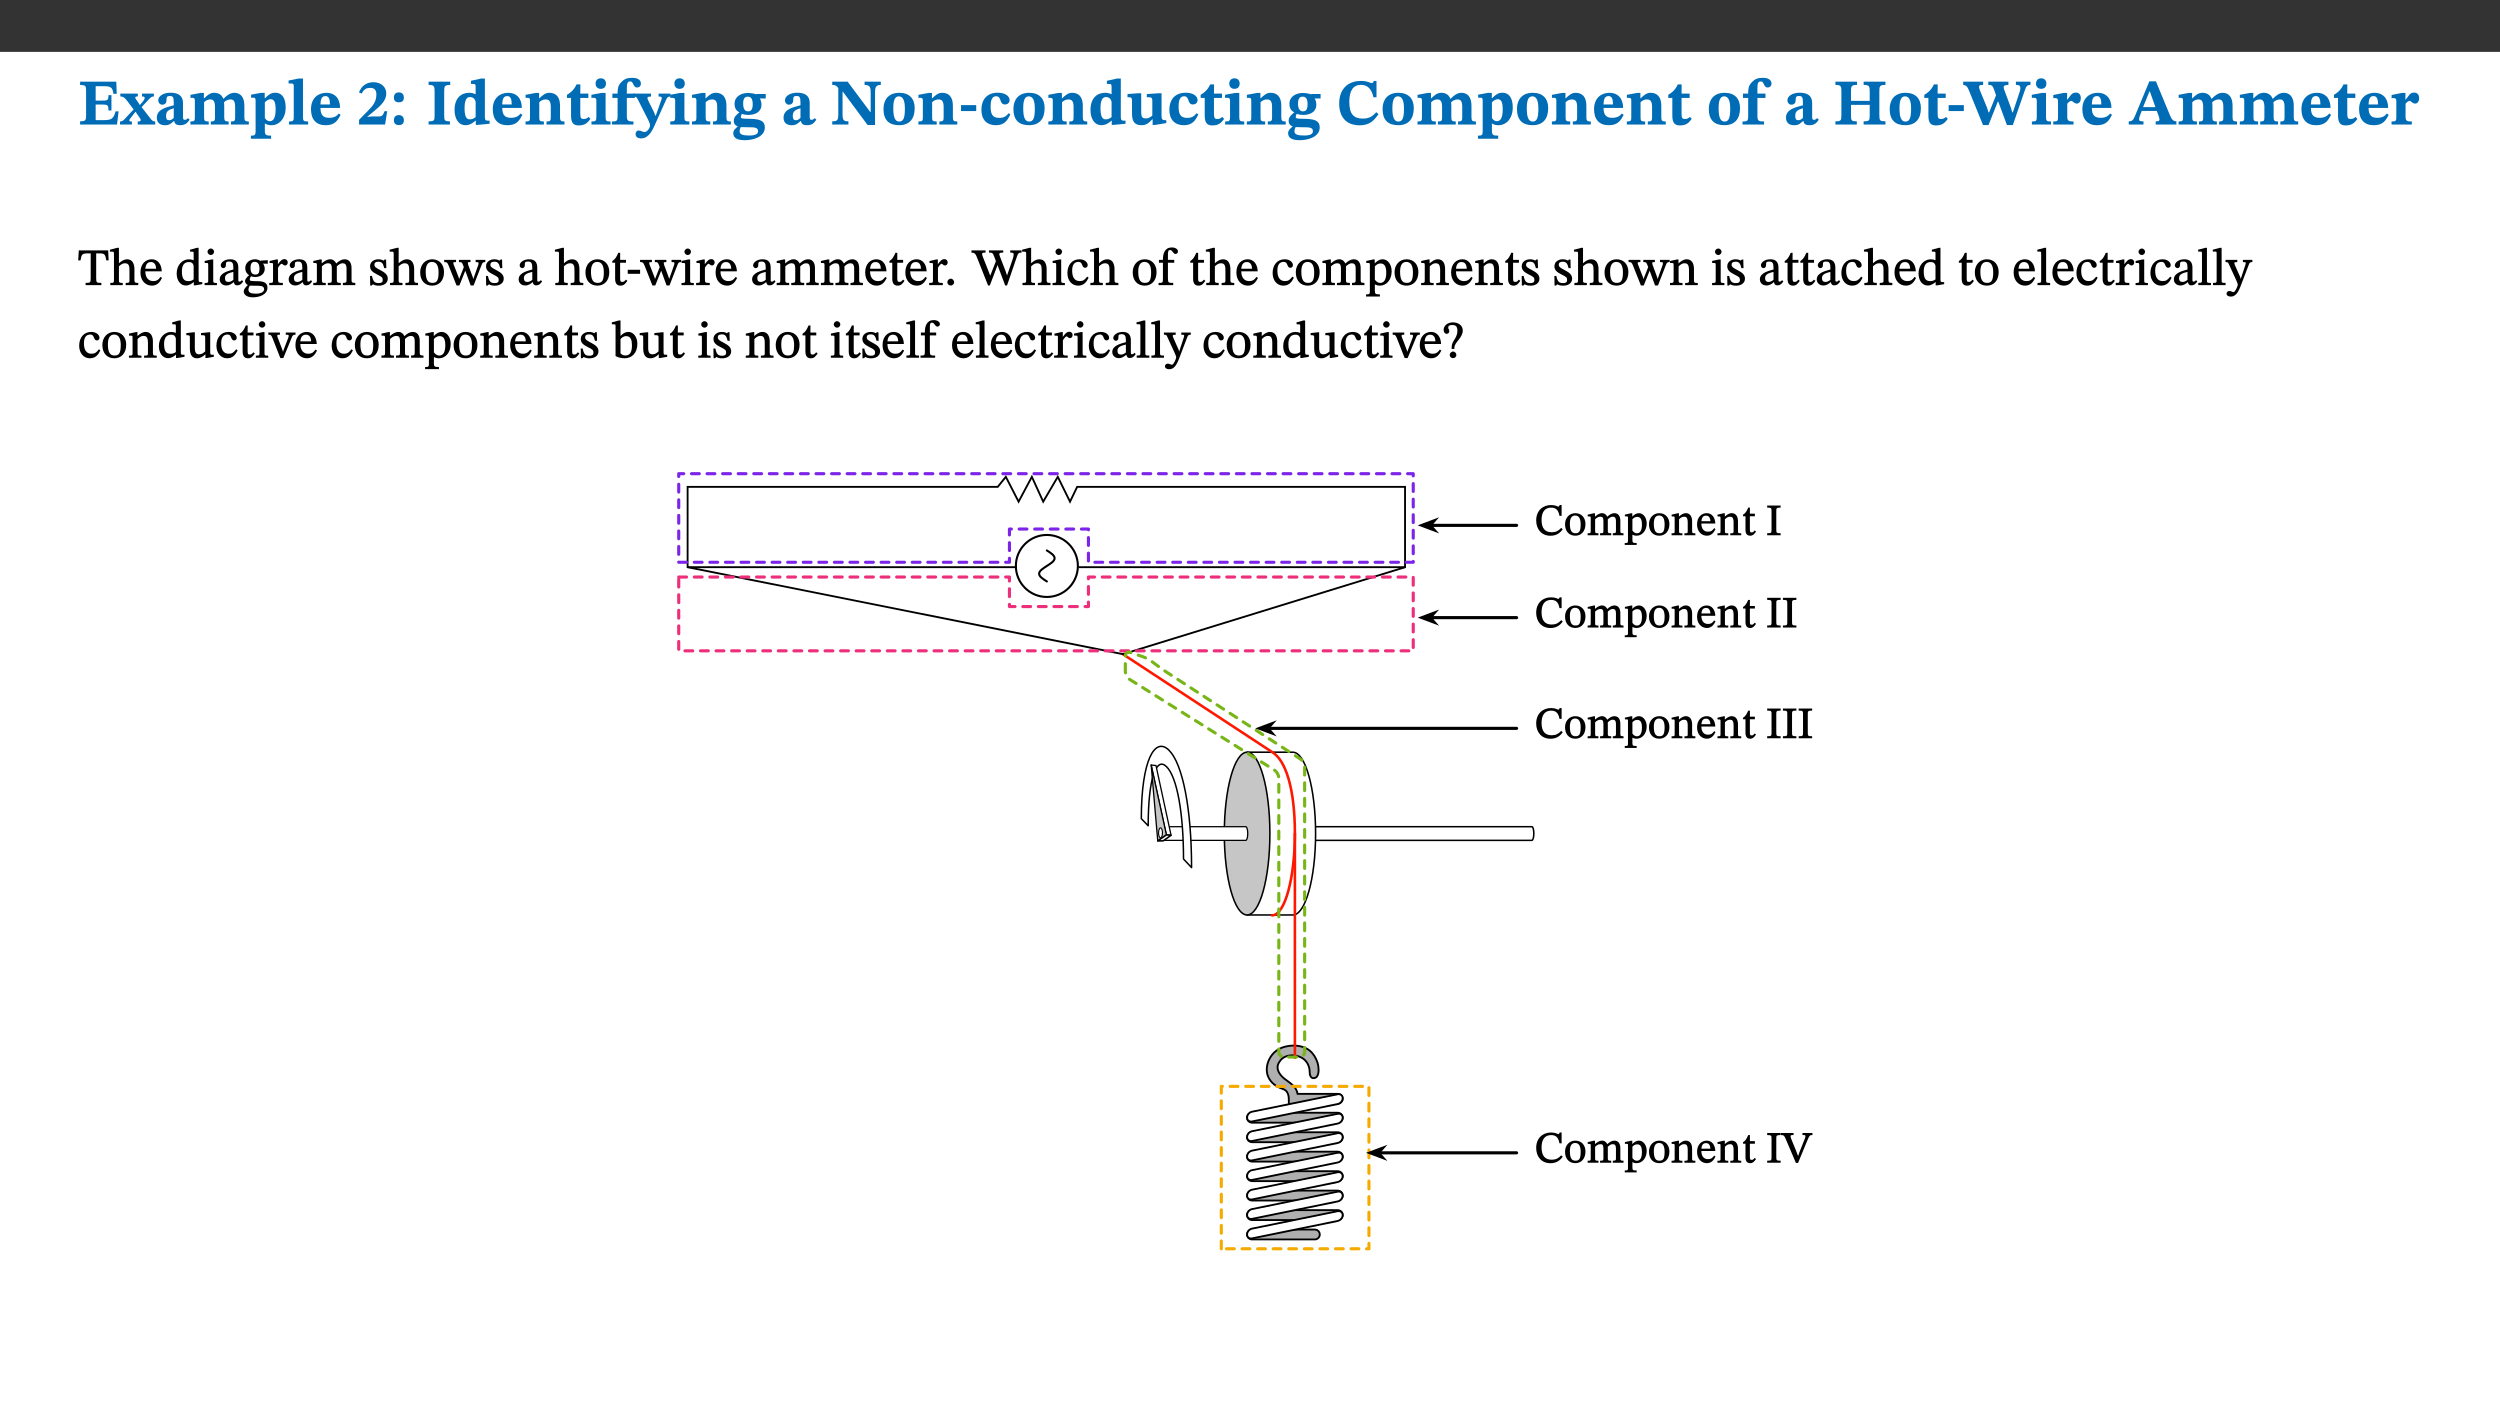 ﻿<?xml version="1.0" encoding="utf-8"?>
<svg xmlns="http://www.w3.org/2000/svg" xmlns:xlink="http://www.w3.org/1999/xlink" viewBox="0 0 960 540" version="1.1">
  <rect x="0" y="0" width="960" height="540" fill="#333333" stroke="none"/>
  <defs>
    <g>
      <symbol overflow="visible" id="glyph0-0">
        <path style="stroke:none;" d="M 7.938 -4.281 L 7.938 -4.688 C 7.938 -7.391 11.922 -9.312 11.922 -12.953 C 11.922 -15.531 9.766 -16.75 7.328 -16.75 C 4.828 -16.75 3.125 -15.234 3.125 -13.234 C 3.125 -12.062 3.594 -11.422 4.391 -11.422 C 4.984 -11.422 5.5 -11.828 5.5 -12.594 C 5.5 -13.531 4.984 -13.562 4.984 -14.375 C 4.984 -15.141 5.656 -15.641 7.109 -15.641 C 8.703 -15.641 9.688 -14.844 9.688 -12.891 C 9.688 -9.062 6.938 -8.156 6.938 -4.938 L 6.938 -4.219 L 7.938 -4.219 Z M 8.875 -1.266 C 8.875 -2.031 8.344 -2.828 7.484 -2.828 C 6.562 -2.828 6.016 -2.062 6.016 -1.266 C 6.016 -0.453 6.5 0.203 7.453 0.203 C 8.344 0.203 8.875 -0.469 8.875 -1.266 Z M 14.75 4.109 L 14.75 -19.625 L 0.25 -19.625 L 0.25 4.188 L 14.75 4.188 Z M 13.453 2.703 L 1.516 2.703 L 1.516 -18.188 L 13.453 -18.188 Z M 13.453 2.703 " />
      </symbol>
      <symbol overflow="visible" id="glyph0-1">
        <path style="stroke:none;" d="M 15.656 -5.062 L 14.5 -5.062 C 13.703 -2.234 13.016 -1.688 9.766 -1.688 L 6.844 -1.688 L 6.844 -7.688 L 9.047 -7.688 C 11.516 -7.688 11.75 -7.531 11.75 -5.406 L 12.906 -5.406 L 12.906 -11.297 L 11.75 -11.297 C 11.75 -9.266 11.516 -9.188 9.047 -9.188 L 6.844 -9.188 L 6.844 -14.719 L 10.109 -14.719 C 12.859 -14.719 13.312 -14.094 13.672 -11.797 L 14.938 -11.797 L 14.766 -16.453 L 0.875 -16.453 L 0.875 -15.188 C 2.906 -15.188 3.172 -14.891 3.172 -13.031 L 3.172 -3.203 C 3.172 -1.359 2.547 -1.234 0.875 -1.234 L 0.875 0 L 15.047 0 Z M 15.656 -5.062 " />
      </symbol>
      <symbol overflow="visible" id="glyph0-2">
        <path style="stroke:none;" d="M 13.359 -0.078 L 13.359 -1.172 C 12.344 -1.172 11.969 -1.688 11.219 -2.703 L 8.125 -6.688 L 10.922 -9.688 C 11.578 -10.406 12 -10.781 12.844 -10.781 L 12.844 -11.891 L 8.281 -11.891 L 8.281 -10.781 C 8.969 -10.781 9.297 -10.656 9.297 -10.281 C 9.297 -9.891 9.25 -9.641 8.453 -8.625 L 7.516 -7.578 L 7.359 -7.578 L 6.938 -8.328 C 5.891 -9.859 5.703 -9.969 5.703 -10.328 C 5.703 -10.734 6 -10.781 6.688 -10.781 L 6.688 -11.891 L -0.047 -11.891 L -0.047 -10.781 C 0.938 -10.781 1.562 -10.406 2.453 -9.25 L 5.078 -5.797 L 1.906 -2.422 C 1.047 -1.484 0.719 -1.172 -0.156 -1.172 L -0.156 0 L 4.406 0 L 4.406 -1.172 C 3.641 -1.172 3.422 -1.219 3.422 -1.531 C 3.422 -1.906 3.672 -2.188 4.156 -2.828 L 5.75 -4.875 L 5.875 -4.875 L 6.312 -4.141 L 7.516 -2.406 C 7.688 -2.188 7.781 -1.984 7.781 -1.766 C 7.781 -1.266 7.484 -1.172 6.641 -1.172 L 6.641 0 L 13.359 0 Z M 13.359 -0.078 " />
      </symbol>
      <symbol overflow="visible" id="glyph0-3">
        <path style="stroke:none;" d="M 7.484 -1.391 C 7.703 -0.25 8.203 0.25 9.844 0.25 C 11.703 0.25 12.547 -0.562 13.406 -1.859 L 12.812 -2.453 C 12.438 -2.078 12.016 -1.812 11.625 -1.812 C 11.109 -1.812 10.859 -1.906 10.859 -2.906 L 10.859 -8.281 C 10.859 -11 9.141 -12.219 6.047 -12.219 C 3.172 -12.219 1.359 -10.828 1.359 -9.344 C 1.359 -8.234 2.156 -7.609 2.875 -7.609 C 3.734 -7.609 4.516 -8.125 4.516 -9.266 C 4.516 -10.688 4.781 -10.953 5.781 -10.953 C 6.969 -10.953 7.312 -10.578 7.312 -8.469 L 7.312 -7.391 C 4.953 -6.688 0.812 -6.078 0.812 -2.625 C 0.812 -0.625 2.125 0.266 3.938 0.266 C 5.656 0.266 6.188 -0.344 7.328 -1.312 L 7.484 -1.312 Z M 7.312 -2.547 C 6.594 -1.859 6.141 -1.656 5.5 -1.656 C 4.734 -1.656 4.359 -2.109 4.359 -3.328 C 4.359 -5.172 5.375 -5.656 7.312 -6.25 Z M 7.312 -2.547 " />
      </symbol>
      <symbol overflow="visible" id="glyph0-4">
        <path style="stroke:none;" d="M 13.609 -7.266 C 13.609 -7.734 13.578 -8.172 13.531 -8.547 C 14.172 -9.188 15.062 -9.641 15.984 -9.641 C 17.156 -9.641 17.797 -9.047 17.797 -6.719 L 17.797 -2.844 C 17.797 -1.469 17.641 -1.172 16.188 -1.172 L 16.188 0 L 23.047 0 L 23.047 -1.172 C 21.609 -1.172 21.344 -1.484 21.344 -2.844 L 21.344 -7.266 C 21.344 -10.531 19.844 -12.188 17.516 -12.188 C 15.859 -12.188 14.578 -11.156 13.375 -9.938 L 13.203 -9.938 C 12.688 -11.453 11.375 -12.188 9.781 -12.188 C 8.047 -12.188 7.016 -11.125 5.953 -10.094 L 5.797 -10.094 L 5.797 -12.125 L 4.453 -12.125 L 0.641 -11.406 L 0.641 -10.234 C 0.641 -10.234 0.891 -10.266 1.312 -10.266 C 2 -10.266 2.328 -10.141 2.328 -9.219 L 2.328 -2.844 C 2.328 -1.484 2.25 -1.172 0.625 -1.172 L 0.625 0 L 7.656 0 L 7.656 -1.172 C 6.016 -1.172 5.875 -1.484 5.875 -2.844 L 5.875 -8.578 C 6.547 -9.25 7.328 -9.641 8.234 -9.641 C 9.391 -9.641 10.062 -9.047 10.062 -6.719 L 10.062 -2.844 C 10.062 -1.469 9.938 -1.172 8.453 -1.172 L 8.453 0 L 15.312 0 L 15.312 -1.172 C 13.875 -1.172 13.609 -1.484 13.609 -2.844 Z M 13.609 -7.266 " />
      </symbol>
      <symbol overflow="visible" id="glyph0-5">
        <path style="stroke:none;" d="M 5.656 -12.172 L 4.234 -12.172 L 0.422 -11.469 L 0.422 -10.281 C 0.422 -10.281 0.891 -10.312 1.219 -10.312 C 2.031 -10.312 2.156 -10.062 2.156 -9.062 L 2.156 2.609 C 2.156 3.984 1.906 4.281 0.344 4.281 L 0.344 5.453 L 8.109 5.453 L 8.109 4.266 C 6.172 4.266 5.703 4.047 5.703 2.422 L 5.703 -0.375 L 5.797 -0.375 C 6.547 0.094 7.281 0.266 8.234 0.266 C 11.219 0.266 13.703 -2.328 13.703 -6.547 C 13.703 -10.438 12.094 -12.219 9.719 -12.219 C 8.078 -12.219 7.062 -11.406 5.797 -10.141 L 5.656 -10.141 Z M 5.703 -8.531 C 6.219 -9.047 6.984 -9.719 7.984 -9.719 C 9.188 -9.719 9.844 -8.703 9.844 -5.844 C 9.844 -2.375 8.891 -1.281 7.609 -1.281 C 6.609 -1.281 6.047 -1.984 5.703 -2.5 Z M 5.703 -8.531 " />
      </symbol>
      <symbol overflow="visible" id="glyph0-6">
        <path style="stroke:none;" d="M 7.812 -1.172 C 6.016 -1.172 5.828 -1.438 5.828 -2.844 L 5.828 -17.672 L 4.188 -17.672 L 0.297 -16.906 L 0.297 -15.766 C 0.297 -15.766 0.672 -15.781 1.062 -15.781 C 1.688 -15.781 2.281 -15.766 2.281 -14.812 L 2.281 -2.844 C 2.281 -1.484 2.109 -1.172 0.469 -1.172 L 0.469 0 L 7.812 0 Z M 7.812 -1.172 " />
      </symbol>
      <symbol overflow="visible" id="glyph0-7">
        <path style="stroke:none;" d="M 11.469 -4.219 C 10.656 -3.203 9.672 -2.578 7.734 -2.578 C 5.625 -2.578 4.438 -3.547 4.438 -6.375 L 11.969 -6.375 C 11.922 -10.188 9.859 -12.188 6.734 -12.188 C 3.516 -12.188 0.797 -10.141 0.797 -5.875 C 0.797 -1.938 2.797 0.266 6.422 0.266 C 10.094 0.266 11.078 -1.703 12.172 -3.719 Z M 4.406 -7.609 C 4.516 -10.016 5 -10.922 6.391 -10.922 C 7.703 -10.922 8.078 -9.641 8.078 -7.703 L 4.406 -7.703 Z M 4.406 -7.609 " />
      </symbol>
      <symbol overflow="visible" id="glyph0-8">
        <path style="stroke:none;" d="M 11.469 -5.125 L 10.438 -5.125 C 9.844 -3.547 9.516 -3.094 8.203 -3.094 L 5.359 -3.094 L 3.797 -2.922 L 3.797 -2.969 L 6.672 -5.359 C 9.641 -7.812 11.109 -9.547 11.109 -11.969 C 11.109 -14.469 9.047 -16.25 6.188 -16.25 C 3.516 -16.25 1.562 -14.812 0.625 -12.312 L 1.703 -11.922 C 2.609 -13.734 3.594 -14.078 4.984 -14.078 C 6.641 -14.078 7.312 -13.141 7.312 -11.594 C 7.312 -8.891 6.172 -7.406 3.891 -5.078 L 0.672 -1.812 L 0.672 0 L 10.656 0 Z M 11.469 -5.125 " />
      </symbol>
      <symbol overflow="visible" id="glyph0-9">
        <path style="stroke:none;" d="M 5.594 -10.328 C 5.625 -11.516 4.938 -12.344 3.688 -12.344 C 2.359 -12.344 1.766 -11.516 1.766 -10.359 C 1.766 -9.188 2.406 -8.531 3.688 -8.531 C 4.984 -8.531 5.578 -9.141 5.594 -10.328 Z M 5.594 -1.609 C 5.625 -2.797 4.938 -3.625 3.688 -3.625 C 2.359 -3.625 1.766 -2.797 1.766 -1.641 C 1.766 -0.469 2.406 0.203 3.688 0.203 C 4.984 0.203 5.578 -0.422 5.594 -1.609 Z M 5.594 -1.609 " />
      </symbol>
      <symbol overflow="visible" id="glyph0-10">
        <path style="stroke:none;" d="M 3.172 -3.641 C 3.172 -1.516 3.047 -1.234 0.875 -1.234 L 0.875 0 L 9.062 0 L 9.062 -1.234 C 6.969 -1.234 6.859 -1.531 6.859 -3.641 L 6.859 -12.734 C 6.859 -14.672 6.969 -15.219 9.172 -15.219 L 9.172 -16.453 L 0.875 -16.453 L 0.875 -15.219 C 3 -15.219 3.172 -14.688 3.172 -12.734 Z M 3.172 -3.641 " />
      </symbol>
      <symbol overflow="visible" id="glyph0-11">
        <path style="stroke:none;" d="M 14.25 -0.375 L 14.25 -1.484 L 13.734 -1.484 C 12.812 -1.484 12.438 -1.641 12.438 -2.906 L 12.438 -17.672 L 11.047 -17.672 L 7.094 -16.797 L 7.094 -15.594 C 7.094 -15.594 7.562 -15.594 7.812 -15.594 C 8.75 -15.594 8.891 -15.469 8.891 -14.375 L 8.891 -11.641 L 8.828 -11.641 C 8 -12.047 7.188 -12.188 6.422 -12.188 C 3.297 -12.188 0.797 -10.141 0.797 -5.578 C 0.797 -2.406 2.188 0.25 5.031 0.25 C 6.672 0.25 7.906 -0.672 8.797 -1.469 L 8.953 -1.469 L 8.953 0.125 L 9.812 0.125 L 14.25 -0.297 Z M 8.891 -2.844 C 8.078 -2.281 7.578 -1.984 6.609 -1.984 C 5.297 -1.984 4.641 -3.203 4.641 -6.312 C 4.641 -9.297 5.406 -10.562 6.672 -10.562 C 8.031 -10.562 8.672 -9.672 8.891 -8.766 Z M 8.891 -2.844 " />
      </symbol>
      <symbol overflow="visible" id="glyph0-12">
        <path style="stroke:none;" d="M 13.859 -7.266 C 13.859 -10.531 12.344 -12.188 9.734 -12.188 C 8.25 -12.188 7.188 -11.297 5.953 -10.094 L 5.828 -10.094 L 5.828 -12.125 L 4.453 -12.125 L 0.641 -11.406 L 0.641 -10.234 C 0.641 -10.234 0.891 -10.266 1.312 -10.266 C 2 -10.266 2.328 -10.141 2.328 -9.219 L 2.328 -2.844 C 2.328 -1.484 2.25 -1.172 0.625 -1.172 L 0.625 0 L 7.656 0 L 7.656 -1.172 C 6.016 -1.172 5.891 -1.484 5.891 -2.844 L 5.891 -8.594 C 6.609 -9.188 7.281 -9.641 8.297 -9.641 C 9.609 -9.641 10.312 -9.047 10.312 -6.719 L 10.312 -2.844 C 10.312 -1.469 10.141 -1.172 8.672 -1.172 L 8.672 0 L 15.562 0 L 15.562 -1.172 C 14.125 -1.172 13.859 -1.484 13.859 -2.844 Z M 13.859 -7.266 " />
      </symbol>
      <symbol overflow="visible" id="glyph0-13">
        <path style="stroke:none;" d="M 8.844 -2.922 C 8.25 -2.422 7.828 -2.125 6.859 -2.125 C 5.922 -2.125 5.625 -2.5 5.625 -4.312 L 5.625 -10.203 L 8.719 -10.203 L 8.719 -11.891 L 5.625 -11.891 L 5.656 -15.406 L 4.188 -15.406 C 3.172 -13.234 1.906 -12.234 0.516 -11.406 L 0.516 -10.203 L 2.078 -10.203 L 2.078 -3.438 C 2.078 -0.594 3.047 0.344 4.984 0.344 C 7.578 0.344 8.453 -0.766 9.516 -2.156 Z M 8.844 -2.922 " />
      </symbol>
      <symbol overflow="visible" id="glyph0-14">
        <path style="stroke:none;" d="M 7.781 -1.172 C 6.125 -1.172 5.875 -1.438 5.875 -2.875 L 5.875 -12.125 L 4.141 -12.125 L 0.422 -11.422 L 0.422 -10.234 C 0.422 -10.234 0.719 -10.266 1.062 -10.266 C 1.812 -10.266 2.328 -10.234 2.328 -9.125 L 2.328 -2.797 C 2.328 -1.391 2.062 -1.172 0.453 -1.172 L 0.453 0 L 7.781 0 Z M 4.016 -17.75 C 2.75 -17.75 2.031 -16.875 2.031 -15.719 C 2.031 -14.547 2.781 -13.703 4.016 -13.703 C 5.328 -13.703 6.016 -14.547 6.016 -15.734 C 6.016 -16.875 5.328 -17.75 4.016 -17.75 Z M 4.016 -17.75 " />
      </symbol>
      <symbol overflow="visible" id="glyph0-15">
        <path style="stroke:none;" d="M 0.328 -11.797 L 0.328 -10.203 L 2.328 -10.203 L 2.328 -3.391 C 2.328 -1.312 2 -1.172 0.156 -1.172 L 0.156 0 L 8.422 0 L 8.422 -1.172 C 6.297 -1.172 5.875 -1.406 5.875 -3.391 L 5.875 -10.203 L 8.969 -10.203 L 8.969 -11.891 L 5.875 -11.891 L 5.875 -13.953 C 5.875 -15.891 6.172 -16.547 7.141 -16.547 C 7.578 -16.547 7.859 -16.5 8.297 -15.594 C 8.75 -14.625 9.062 -14.219 9.844 -14.219 C 10.5 -14.219 11.281 -14.688 11.281 -15.719 C 11.281 -17.344 9.734 -17.938 7.906 -17.938 C 5.953 -17.938 4.812 -17.422 3.719 -16.25 C 2.453 -14.922 2.328 -13.734 2.328 -11.891 L 0.328 -11.891 Z M 0.328 -11.797 " />
      </symbol>
      <symbol overflow="visible" id="glyph0-16">
        <path style="stroke:none;" d="M 13.672 -11.891 L 9.094 -11.891 L 9.094 -10.75 C 9.859 -10.75 10.328 -10.656 10.328 -10.234 C 10.328 -10.141 10.312 -9.969 10.266 -9.766 L 8.031 -3.438 L 7.828 -3.438 L 7.406 -4.609 L 5.172 -9.094 L 5.172 -9.172 C 5 -9.516 4.812 -9.844 4.812 -10.141 C 4.812 -10.609 5.109 -10.734 6.172 -10.734 L 6.172 -11.891 L -0.516 -11.891 L -0.516 -10.75 C 0.297 -10.75 0.719 -10.453 0.984 -9.906 L 4.531 -2.906 C 5 -1.984 5.828 -0.469 5.828 0.25 C 5.828 1.219 4.828 2.875 3.688 2.875 C 2.828 2.875 2.359 2.281 1.484 2.281 C 0.797 2.281 0.266 2.828 0.266 3.641 C 0.266 4.812 1.172 5.328 2.328 5.328 C 4.484 5.328 6.078 3.797 7.578 0.328 L 12 -9.547 C 12.391 -10.453 12.719 -10.75 13.672 -10.75 Z M 13.672 -11.891 " />
      </symbol>
      <symbol overflow="visible" id="glyph0-17">
        <path style="stroke:none;" d="M 2.797 -4.656 C 1.656 -3.672 0.672 -2.953 0.672 -1.359 C 0.672 0.125 1.859 0.625 2.328 0.75 L 2.328 0.672 C 1.062 1.656 0.469 2.359 0.469 3.297 C 0.469 4.828 1.469 6.016 4.906 6.016 C 8.031 6.016 12.594 4.812 12.594 1.109 C 12.594 -1.406 10.797 -2.156 6.641 -2.203 C 3.672 -2.234 3.391 -2.328 3.391 -2.922 C 3.391 -3.344 3.516 -3.672 3.797 -4.109 C 4.562 -3.812 5.359 -3.688 6.219 -3.688 C 8.766 -3.688 11.297 -4.734 11.297 -7.609 C 11.297 -8.891 10.922 -9.594 10.625 -10.062 L 10.625 -10.016 L 12.938 -10.016 L 12.938 -11.719 L 9.438 -11.719 L 9.438 -11.578 C 9.438 -11.578 7.781 -12.125 6.125 -12.125 C 3.562 -12.125 0.969 -10.828 0.969 -7.953 C 0.969 -5.828 2.031 -5.125 2.797 -4.688 Z M 6.047 -10.703 C 7.234 -10.703 7.938 -9.906 7.938 -7.812 C 7.938 -5.594 7.188 -5.062 6.188 -5.062 C 5.062 -5.062 4.266 -5.828 4.266 -8.047 C 4.266 -10.109 5 -10.703 6.047 -10.703 Z M 3.344 0.984 C 3.719 0.984 4.484 1.016 6.438 1.047 C 8.344 1.062 9.984 1.047 9.984 2.5 C 9.984 3.469 9.375 4.219 6.562 4.219 C 3.922 4.219 2.906 3.719 2.906 2.609 C 2.906 2 3.125 1.391 3.328 0.984 Z M 3.344 0.984 " />
      </symbol>
      <symbol overflow="visible" id="glyph0-18">
        <path style="stroke:none;" d="M 19.25 -16.453 L 13.016 -16.453 L 13.016 -15.219 C 15.312 -15.219 15.359 -14 15.359 -12.094 L 15.359 -4.781 L 15.219 -4.781 L 6.516 -16.453 L 0.594 -16.453 L 0.594 -15.219 C 1.703 -15.219 2.125 -15.047 2.922 -14.031 L 2.922 -4.094 C 2.922 -1.609 2.578 -1.234 0.594 -1.234 L 0.594 0 L 6.812 0 L 6.812 -1.234 C 4.953 -1.234 4.562 -1.609 4.562 -4.094 L 4.562 -12.609 L 4.688 -12.609 L 14.172 0.172 L 17.031 0.172 L 17.031 -12.094 C 17.031 -14 17.125 -15.219 19.25 -15.219 Z M 19.25 -16.453 " />
      </symbol>
      <symbol overflow="visible" id="glyph0-19">
        <path style="stroke:none;" d="M 6.859 -12.188 C 2.703 -12.188 0.797 -9.484 0.797 -6.016 C 0.797 -1.703 2.906 0.25 6.797 0.25 C 10.688 0.25 12.781 -2.062 12.781 -6.297 C 12.781 -9.859 10.828 -12.188 6.859 -12.188 Z M 6.672 -10.828 C 8.297 -10.828 9.016 -9.188 9.016 -6.094 C 9.016 -2.672 8.5 -1.141 6.859 -1.141 C 5.25 -1.141 4.562 -2.719 4.562 -6.266 C 4.562 -9.094 5.078 -10.828 6.672 -10.828 Z M 6.672 -10.828 " />
      </symbol>
      <symbol overflow="visible" id="glyph0-20">
        <path style="stroke:none;" d="M 6.812 -5.25 L 6.812 -7.453 L 0.984 -7.453 L 0.984 -5.172 L 6.812 -5.172 Z M 6.812 -5.25 " />
      </symbol>
      <symbol overflow="visible" id="glyph0-21">
        <path style="stroke:none;" d="M 11.219 -4.344 C 10.281 -3.141 9.344 -2.547 7.656 -2.547 C 5 -2.547 4.312 -4.016 4.312 -6.859 C 4.312 -9.484 4.906 -10.859 6.422 -10.859 C 8.672 -10.859 7.516 -7.703 9.812 -7.703 C 10.75 -7.703 11.594 -8.297 11.594 -9.391 C 11.594 -10.922 9.906 -12.219 7.062 -12.219 C 2.781 -12.219 0.766 -9.422 0.766 -5.672 C 0.766 -1.812 2.906 0.266 6.344 0.266 C 9.672 0.266 10.859 -1.688 11.875 -3.922 Z M 11.219 -4.344 " />
      </symbol>
      <symbol overflow="visible" id="glyph0-22">
        <path style="stroke:none;" d="M 15.234 -1.656 L 15.094 -1.656 C 13.75 -1.656 13.406 -1.859 13.406 -3.422 L 13.406 -12.016 L 12.391 -12.016 L 7.75 -11.703 L 7.75 -10.5 C 9.391 -10.5 9.859 -10.5 9.859 -9.062 L 9.859 -3.438 C 8.953 -2.672 8.375 -2.359 7.328 -2.359 C 6.266 -2.359 5.594 -2.547 5.594 -4.906 L 5.594 -12.016 L 4.438 -12.016 L 0.328 -11.703 L 0.328 -10.5 C 1.656 -10.484 2.062 -10.5 2.062 -8.969 L 2.062 -4.188 C 2.062 -0.922 3.25 0.25 5.719 0.25 C 7.391 0.25 8.281 -0.344 9.844 -2 L 9.984 -2 L 9.984 0.156 L 10.953 0.156 L 15.234 -0.562 Z M 15.234 -1.656 " />
      </symbol>
      <symbol overflow="visible" id="glyph0-23">
        <path style="stroke:none;" d="M 15.359 -4.734 C 13.922 -3.141 12.594 -2.281 10.156 -2.281 C 6.672 -2.281 5 -4.047 5 -8.672 C 5 -13.016 6.469 -15.234 9.469 -15.234 C 12 -15.234 13.578 -13.656 14.25 -10.484 L 15.438 -10.484 L 15.438 -16.75 L 14.391 -16.75 C 14.281 -16.281 14.125 -15.938 13.578 -15.938 C 12.844 -15.938 12.141 -16.75 9.516 -16.75 C 4.531 -16.75 1.109 -13.734 1.109 -8.031 C 1.109 -3.219 3.547 0.297 8.953 0.297 C 12.906 0.297 14.516 -1.594 16.203 -3.984 Z M 15.359 -4.734 " />
      </symbol>
      <symbol overflow="visible" id="glyph0-24">
        <path style="stroke:none;" d="M 6.859 -12.734 C 6.859 -14.688 6.969 -15.219 9.188 -15.219 L 9.188 -16.453 L 0.875 -16.453 L 0.875 -15.219 C 3.078 -15.219 3.172 -14.672 3.172 -12.734 L 3.172 -3.641 C 3.172 -1.469 2.969 -1.234 0.875 -1.234 L 0.875 0 L 9.094 0 L 9.094 -1.234 C 7.031 -1.234 6.859 -1.469 6.859 -3.641 L 6.859 -7.562 L 14.047 -7.562 L 14.047 -3.641 C 14.047 -1.484 13.906 -1.234 11.719 -1.234 L 11.719 0 L 20.094 0 L 20.094 -1.234 C 17.969 -1.234 17.75 -1.484 17.75 -3.641 L 17.75 -12.734 C 17.75 -14.688 17.844 -15.219 20.094 -15.219 L 20.094 -16.453 L 11.719 -16.453 L 11.719 -15.219 C 13.875 -15.219 14.047 -14.688 14.047 -12.734 L 14.047 -9.094 L 6.859 -9.094 Z M 6.859 -12.734 " />
      </symbol>
      <symbol overflow="visible" id="glyph0-25">
        <path style="stroke:none;" d="M 25.828 -16.453 L 20.25 -16.453 L 20.25 -15.219 C 21.188 -15.219 21.953 -15.141 21.953 -14.031 C 21.953 -13.359 21.609 -12.312 21.609 -12.312 L 21.609 -12.359 L 19.078 -4.688 L 18.828 -4.688 L 18.266 -6.594 L 15.906 -12.938 C 15.688 -13.484 15.531 -13.953 15.531 -14.422 C 15.531 -14.922 16.188 -15.219 17.375 -15.219 L 17.375 -16.453 L 9.641 -16.453 L 9.641 -15.219 C 11 -15.219 11.297 -15.047 12.047 -12.906 L 12.609 -11.219 L 9.969 -4.688 L 9.719 -4.688 L 9.125 -6.547 L 6.344 -13.328 C 6.172 -13.828 6.094 -14.203 6.094 -14.516 C 6.094 -15.047 6.422 -15.219 7.656 -15.219 L 7.656 -16.453 L 0 -16.453 L 0 -15.219 C 1.141 -15.094 1.609 -14.641 2.297 -12.859 L 7.609 0.203 L 9.719 0.203 L 13.266 -8.75 L 13.484 -8.75 L 16.797 0.203 L 19.062 0.203 L 23.812 -13.562 C 24.266 -14.812 24.703 -15.219 25.828 -15.219 Z M 25.828 -16.453 " />
      </symbol>
      <symbol overflow="visible" id="glyph0-26">
        <path style="stroke:none;" d="M 5.828 -12.125 L 4.406 -12.125 L 0.516 -11.344 L 0.516 -10.141 C 0.516 -10.141 0.797 -10.156 1.281 -10.156 C 2.156 -10.156 2.328 -9.734 2.328 -8.844 L 2.328 -2.781 C 2.328 -1.391 2.109 -1.172 0.5 -1.172 L 0.5 0 L 8.281 0 L 8.281 -1.172 C 6.516 -1.172 5.875 -1.344 5.875 -2.953 L 5.875 -8 C 6.438 -8.656 6.969 -9.094 7.516 -9.094 C 7.906 -9.094 8.469 -8.047 9.562 -8.047 C 10.312 -8.047 11.078 -8.703 11.078 -10.141 C 11.078 -11.406 10.453 -12.266 9.172 -12.266 C 7.609 -12.266 7.234 -11.25 5.922 -9.547 L 5.828 -9.547 Z M 5.828 -12.125 " />
      </symbol>
      <symbol overflow="visible" id="glyph0-27">
        <path style="stroke:none;" d="M 18.344 -0.078 L 18.344 -1.234 C 17.203 -1.234 16.547 -1.906 15.891 -3.5 L 10.484 -16.578 L 7.953 -16.578 L 2.547 -3.547 C 1.781 -1.594 1.312 -1.234 0.047 -1.234 L 0.047 0 L 5.703 0 L 5.703 -1.234 C 4.453 -1.234 4.016 -1.266 4.016 -2.062 C 4.016 -2.484 4.219 -3.078 4.359 -3.5 L 5.031 -5.234 L 10.797 -5.234 L 11.344 -3.812 C 11.625 -3.125 11.844 -2.297 11.844 -1.938 C 11.844 -1.188 11 -1.234 10.391 -1.234 L 10.391 0 L 18.344 0 Z M 10.328 -6.688 L 5.547 -6.688 L 7.984 -12.688 L 8.156 -12.688 L 10.281 -6.688 Z M 10.328 -6.688 " />
      </symbol>
      <symbol overflow="visible" id="glyph1-0">
        <path style="stroke:none;" d="M 6.5 -3.5 L 6.5 -3.828 C 6.5 -6 9.703 -7.547 9.703 -10.484 C 9.703 -12.547 7.844 -13.594 5.891 -13.594 C 3.891 -13.594 2.375 -12.312 2.375 -10.703 C 2.375 -9.766 2.891 -9.188 3.531 -9.188 C 4 -9.188 4.547 -9.562 4.547 -10.188 C 4.547 -10.938 4.125 -10.953 4.125 -11.609 C 4.125 -12.234 4.547 -12.578 5.719 -12.578 C 7 -12.578 7.656 -12 7.656 -10.422 C 7.656 -7.344 5.438 -6.609 5.438 -4.031 L 5.438 -3.391 L 6.5 -3.391 Z M 7.25 -1.078 C 7.25 -1.688 6.719 -2.391 6.016 -2.391 C 5.281 -2.391 4.703 -1.719 4.703 -1.078 C 4.703 -0.422 5.219 0.156 6 0.156 C 6.719 0.156 7.25 -0.438 7.25 -1.078 Z M 11.969 3.25 L 11.969 -15.891 L 0.062 -15.891 L 0.062 3.359 L 11.969 3.359 Z M 10.812 2.047 L 1.328 2.047 L 1.328 -14.625 L 10.672 -14.625 L 10.672 2.047 Z M 10.812 2.047 " />
      </symbol>
      <symbol overflow="visible" id="glyph1-1">
        <path style="stroke:none;" d="M 11.812 -9.625 L 11.656 -13.344 L 0.375 -13.344 L 0.141 -9.5 L 1.016 -9.5 C 1.453 -11.797 1.609 -12.188 3.812 -12.188 L 4.938 -12.188 L 4.938 -2.734 C 4.938 -0.922 4.797 -0.859 2.984 -0.859 L 2.984 0 L 9.031 0 L 9.031 -0.859 C 7.188 -0.859 7.047 -0.922 7.047 -2.734 L 7.047 -12.188 L 8.188 -12.188 C 10.406 -12.188 10.5 -11.797 10.953 -9.5 L 11.828 -9.5 Z M 11.812 -9.625 " />
      </symbol>
      <symbol overflow="visible" id="glyph1-2">
        <path style="stroke:none;" d="M 3.719 -7.188 C 4.703 -8.094 5.344 -8.391 6.109 -8.391 C 7.734 -8.391 7.812 -7.125 7.812 -5.5 L 7.812 -2.047 C 7.812 -1.094 7.875 -0.844 6.359 -0.844 L 6.359 0 L 11.203 0 L 11.203 -0.844 C 9.828 -0.844 9.719 -1.078 9.719 -2.125 L 9.719 -6.094 C 9.719 -7.734 9.219 -9.922 6.938 -9.922 C 5.875 -9.922 4.859 -9.422 3.641 -8.281 L 3.766 -8.281 L 3.766 -14.328 L 3.109 -14.328 L 0.297 -13.594 L 0.297 -12.922 L 0.516 -12.844 C 0.516 -12.844 0.703 -12.844 1.016 -12.844 C 1.547 -12.844 1.859 -12.875 1.859 -12.172 L 1.859 -1.969 C 1.859 -0.859 1.641 -0.844 0.453 -0.844 L 0.453 0 L 5.234 0 L 5.234 -0.844 C 3.75 -0.844 3.766 -1.016 3.766 -2.047 L 3.766 -7.219 Z M 3.719 -7.188 " />
      </symbol>
      <symbol overflow="visible" id="glyph1-3">
        <path style="stroke:none;" d="M 8.172 -3.062 C 7.531 -2.234 7.016 -1.547 5.406 -1.547 C 3.812 -1.547 2.406 -2.672 2.406 -5.297 L 8.719 -5.297 C 8.609 -8.203 7.047 -9.922 4.875 -9.922 C 2.547 -9.922 0.531 -8.188 0.531 -4.859 C 0.531 -1.656 2.531 0.203 4.922 0.203 C 6.969 0.203 8.047 -1.172 8.812 -2.75 L 8.234 -3.172 Z M 2.391 -6.156 C 2.547 -8.016 3.234 -8.859 4.578 -8.859 C 6 -8.859 6.516 -7.625 6.547 -6.297 L 2.406 -6.297 Z M 2.391 -6.156 " />
      </symbol>
      <symbol overflow="visible" id="glyph1-4">
        <path style="stroke:none;" d="M 10.359 -0.484 L 10.359 -1.156 L 9.828 -1.156 C 9.078 -1.156 8.938 -1.219 8.938 -2.25 L 8.938 -14.328 L 8.281 -14.328 L 5.641 -13.594 L 5.641 -12.922 L 5.859 -12.844 C 5.859 -12.844 6.109 -12.844 6.297 -12.844 C 7.078 -12.844 7.031 -12.797 7.031 -11.906 L 7.031 -9.547 C 6.641 -9.734 5.891 -9.922 5.234 -9.922 C 2.734 -9.922 0.516 -7.766 0.516 -4.484 C 0.516 -1.938 1.812 0.156 4.062 0.156 C 5.375 0.156 6.469 -0.641 7.188 -1.281 L 7.094 -1.281 L 7.094 0.094 L 7.688 0.094 L 10.359 -0.375 Z M 7.078 -2.234 C 6.375 -1.75 5.938 -1.531 5 -1.531 C 3.312 -1.531 2.516 -2.516 2.516 -5.266 C 2.516 -7.766 3.531 -8.859 5.203 -8.859 C 6.438 -8.859 6.875 -8.203 7.031 -7.391 L 7.031 -2.219 Z M 7.078 -2.234 " />
      </symbol>
      <symbol overflow="visible" id="glyph1-5">
        <path style="stroke:none;" d="M 2.891 -14.062 C 2.188 -14.062 1.609 -13.406 1.609 -12.812 C 1.609 -12.188 2.219 -11.547 2.891 -11.547 C 3.578 -11.547 4.141 -12.188 4.141 -12.812 C 4.141 -13.406 3.578 -14.062 2.891 -14.062 Z M 5.125 -0.812 C 3.781 -0.812 3.812 -0.969 3.812 -2.125 L 3.812 -9.859 L 3.172 -9.859 L 0.516 -9.281 L 0.516 -8.594 L 0.734 -8.5 C 0.734 -8.5 0.875 -8.5 1.156 -8.5 C 1.734 -8.5 1.891 -8.547 1.891 -7.688 L 1.891 -2.125 C 1.891 -1 1.969 -0.812 0.5 -0.812 L 0.5 0 L 5.234 0 L 5.234 -0.812 Z M 5.125 -0.812 " />
      </symbol>
      <symbol overflow="visible" id="glyph1-6">
        <path style="stroke:none;" d="M 6 -1.359 C 6.109 -0.484 6.453 0.094 7.328 0.094 C 8.344 0.094 8.906 -0.359 9.641 -1.422 L 9.156 -1.906 C 8.812 -1.516 8.625 -1.359 8.25 -1.359 C 7.828 -1.359 7.766 -1.375 7.766 -2.188 L 7.766 -6.719 C 7.766 -8.781 6.828 -9.922 4.656 -9.922 C 2.484 -9.922 1.016 -8.703 1.016 -7.594 C 1.016 -6.938 1.594 -6.516 1.984 -6.516 C 2.547 -6.516 2.984 -6.938 2.984 -7.547 C 2.984 -8.75 3.062 -9.047 4.203 -9.047 C 5.406 -9.047 5.859 -8.5 5.859 -6.766 L 5.859 -6 C 4.281 -5.5 0.625 -4.844 0.625 -2.219 C 0.625 -0.938 1.594 0.141 3.125 0.141 C 4.406 0.141 5.203 -0.453 6.094 -1.234 L 6.016 -1.234 Z M 5.891 -2.047 C 5.219 -1.5 4.609 -1.219 3.938 -1.219 C 3.094 -1.219 2.625 -1.688 2.625 -2.688 C 2.625 -4.25 4.188 -4.656 5.859 -5.078 L 5.859 -2.016 Z M 5.891 -2.047 " />
      </symbol>
      <symbol overflow="visible" id="glyph1-7">
        <path style="stroke:none;" d="M 2.453 -3.891 C 1.516 -3.172 0.781 -2.234 0.781 -1.516 C 0.781 -0.953 1.25 -0.344 1.891 -0.016 L 1.891 -0.062 C 0.859 0.938 0.281 1.719 0.281 2.375 C 0.281 3.469 1.188 4.688 3.812 4.688 C 6.312 4.688 9.391 3.641 9.391 0.969 C 9.391 -1.312 7.344 -1.531 4.844 -1.531 C 3.016 -1.531 2.609 -1.594 2.609 -2.188 C 2.609 -2.531 2.891 -3.172 3.047 -3.391 C 3.531 -3.234 4.078 -3.109 4.719 -3.109 C 6.812 -3.109 8.359 -4.406 8.359 -6.25 C 8.359 -7.25 7.891 -8.016 7.656 -8.344 L 7.656 -8.266 L 9.516 -8.203 L 9.516 -9.578 L 6.828 -9.422 L 6.906 -9.203 C 6.906 -9.203 5.938 -9.922 4.625 -9.922 C 2.516 -9.922 0.875 -8.531 0.875 -6.531 C 0.875 -5.234 1.5 -4.297 2.406 -3.766 L 2.406 -3.859 Z M 4.484 -8.938 C 5.75 -8.938 6.328 -7.984 6.328 -6.375 C 6.328 -4.484 5.734 -4.062 4.734 -4.062 C 3.453 -4.062 2.891 -4.906 2.891 -6.609 C 2.891 -8.281 3.453 -8.938 4.484 -8.938 Z M 2.531 0.203 C 2.812 0.203 3.188 0.219 4.781 0.234 C 6.109 0.266 8.109 0.094 8.109 1.531 C 8.109 2.391 7.312 3.281 4.953 3.281 C 2.922 3.281 2.094 2.844 2.094 1.688 C 2.094 1.281 2.188 0.891 2.594 0.203 Z M 2.531 0.203 " />
      </symbol>
      <symbol overflow="visible" id="glyph1-8">
        <path style="stroke:none;" d="M 3.641 -9.859 L 3.172 -9.859 L 0.562 -9.25 L 0.562 -8.562 L 0.781 -8.484 C 0.781 -8.484 0.922 -8.484 1.312 -8.484 C 2.031 -8.484 1.891 -8.25 1.891 -7.531 L 1.891 -2.047 C 1.891 -0.938 1.891 -0.844 0.438 -0.844 L 0.438 0 L 5.672 0 L 5.672 -0.844 C 4.062 -0.844 3.812 -0.891 3.812 -2.156 L 3.812 -6.672 C 4.25 -7.406 4.797 -8.203 5.266 -8.203 C 5.5 -8.203 5.891 -7.531 6.547 -7.531 C 7 -7.531 7.547 -7.969 7.547 -8.719 C 7.547 -9.406 7.047 -9.984 6.281 -9.984 C 5.312 -9.984 4.625 -9.25 3.625 -7.812 L 3.766 -7.812 L 3.766 -9.859 Z M 3.641 -9.859 " />
      </symbol>
      <symbol overflow="visible" id="glyph1-9">
        <path style="stroke:none;" d="M 3.766 -7.156 C 4.344 -7.688 5.141 -8.391 6.172 -8.391 C 7.094 -8.391 7.625 -8.062 7.625 -6.375 L 7.625 -2.438 C 7.625 -1.031 7.656 -0.844 6.094 -0.844 L 6.094 0 L 11.078 0 L 11.078 -0.844 C 9.516 -0.844 9.547 -1.062 9.547 -2.438 L 9.547 -7.219 C 10.156 -7.75 10.891 -8.391 11.719 -8.391 C 12.656 -8.391 13.281 -8.062 13.281 -6.25 L 13.281 -2.438 C 13.281 -1.219 13.375 -0.844 11.875 -0.844 L 11.875 0 L 16.641 0 L 16.641 -0.844 C 15.141 -0.844 15.203 -1.172 15.203 -2.438 L 15.203 -6.5 C 15.203 -8.906 14.062 -9.922 12.516 -9.922 C 11.453 -9.922 10.344 -9.297 9.281 -8.266 L 9.344 -8.266 C 8.984 -9.078 8.188 -9.922 7.047 -9.922 C 5.703 -9.922 4.688 -9.141 3.641 -8.25 L 3.75 -8.25 L 3.75 -9.859 L 3.141 -9.859 L 0.516 -9.266 L 0.516 -8.562 L 0.734 -8.484 C 0.734 -8.484 0.891 -8.484 1.188 -8.484 C 1.75 -8.484 1.891 -8.422 1.891 -7.703 L 1.891 -2.125 C 1.891 -0.938 1.891 -0.844 0.5 -0.844 L 0.5 0 L 5.297 0 L 5.297 -0.844 C 3.938 -0.844 3.812 -0.938 3.812 -2.047 L 3.812 -7.172 Z M 3.766 -7.156 " />
      </symbol>
      <symbol overflow="visible" id="glyph1-10">
        <path style="stroke:none;" d="M 0.641 -3.391 L 0.703 0.156 L 1.297 0.156 L 1.719 -0.297 C 2.234 -0.078 2.828 0.219 3.984 0.219 C 5.781 0.219 7.453 -0.625 7.453 -2.484 C 7.453 -3.969 6.438 -4.797 4.625 -5.75 C 2.953 -6.609 2.328 -7.016 2.328 -7.797 C 2.328 -8.688 2.906 -8.984 3.828 -8.984 C 5.047 -8.984 5.641 -8.531 6.094 -6.516 L 6.891 -6.516 L 6.812 -9.828 L 6.219 -9.828 L 5.875 -9.406 L 5.938 -9.406 C 5.438 -9.641 4.844 -9.922 3.844 -9.922 C 2.125 -9.922 0.656 -8.906 0.656 -7.266 C 0.656 -5.797 1.516 -5.016 3.328 -4.109 L 3.422 -4.062 C 5.281 -3.141 5.516 -2.891 5.516 -1.953 C 5.516 -1.016 4.938 -0.781 3.938 -0.781 C 2.469 -0.781 1.828 -1.328 1.391 -3.531 L 0.641 -3.531 Z M 0.641 -3.391 " />
      </symbol>
      <symbol overflow="visible" id="glyph1-11">
        <path style="stroke:none;" d="M 5.141 -9.922 C 2.453 -9.922 0.531 -7.828 0.531 -4.938 C 0.531 -1.719 2.344 0.203 5.141 0.203 C 7.734 0.203 9.688 -1.672 9.688 -5.016 C 9.688 -7.969 7.875 -9.922 5.141 -9.922 Z M 5.062 -8.906 C 6.828 -8.906 7.594 -7.375 7.594 -4.922 C 7.594 -1.672 6.859 -0.859 5.219 -0.859 C 3.5 -0.844 2.656 -2.031 2.656 -5.203 C 2.656 -7.75 3.547 -8.906 5.062 -8.906 Z M 5.062 -8.906 " />
      </symbol>
      <symbol overflow="visible" id="glyph1-12">
        <path style="stroke:none;" d="M 15.188 -9.688 L 11.594 -9.688 L 11.594 -8.844 C 12.469 -8.844 12.703 -8.844 12.703 -8.469 C 12.703 -8.125 12.609 -7.844 12.594 -7.75 L 11.016 -3.281 L 10.656 -2.266 L 10.719 -2.266 L 10.406 -3.281 L 8.781 -7.656 C 8.688 -7.953 8.609 -8.234 8.609 -8.469 C 8.609 -8.781 8.719 -8.844 9.609 -8.844 L 9.609 -9.688 L 5.172 -9.688 L 5.172 -8.844 C 6.203 -8.844 6.359 -8.812 6.828 -7.516 L 7.047 -6.906 L 5.625 -3.281 L 5.234 -2.266 L 5.281 -2.266 L 4.953 -3.281 L 3.234 -7.688 C 3.109 -7.984 3.016 -8.203 3.016 -8.469 C 3.016 -8.781 3.141 -8.844 4.062 -8.844 L 4.062 -9.688 L -0.484 -9.688 L -0.484 -8.844 C 0.531 -8.844 0.703 -8.75 1.219 -7.516 L 4.25 0.125 L 5.344 0.125 L 7.672 -5.672 L 7.562 -5.672 L 9.688 0.125 L 10.812 0.125 L 13.828 -7.656 C 14.219 -8.688 14.406 -8.844 15.297 -8.844 L 15.297 -9.688 Z M 15.188 -9.688 " />
      </symbol>
      <symbol overflow="visible" id="glyph1-13">
        <path style="stroke:none;" d="M 5.734 -2.016 C 5.234 -1.453 5.078 -1.234 4.438 -1.234 C 3.672 -1.234 3.609 -1.578 3.609 -2.984 L 3.609 -8.594 L 5.859 -8.594 L 5.859 -9.688 L 3.609 -9.688 L 3.625 -12.406 L 2.906 -12.406 C 2.125 -10.578 1.578 -9.844 0.594 -9.25 L 0.594 -8.594 L 1.688 -8.594 L 1.688 -2.438 C 1.688 -0.641 2.406 0.203 3.75 0.203 C 5.016 0.203 5.516 -0.438 6.391 -1.641 L 5.812 -2.109 Z M 5.734 -2.016 " />
      </symbol>
      <symbol overflow="visible" id="glyph1-14">
        <path style="stroke:none;" d="M 5.5 -4.469 L 5.5 -5.891 L 0.75 -5.891 L 0.75 -4.344 L 5.5 -4.344 Z M 5.5 -4.469 " />
      </symbol>
      <symbol overflow="visible" id="glyph1-15">
        <path style="stroke:none;" d="M 3.75 -1.094 C 3.75 -1.75 3.203 -2.469 2.453 -2.469 C 1.719 -2.469 1.141 -1.766 1.141 -1.109 C 1.141 -0.438 1.656 0.156 2.438 0.156 C 3.203 0.156 3.75 -0.484 3.75 -1.094 Z M 3.75 -1.094 " />
      </symbol>
      <symbol overflow="visible" id="glyph1-16">
        <path style="stroke:none;" d="M 18.781 -13.344 L 14.547 -13.344 L 14.547 -12.484 C 15.594 -12.484 15.875 -12.375 15.875 -11.781 C 15.875 -11.281 15.719 -10.672 15.516 -10.047 L 13.281 -3.562 L 13.375 -3.562 L 12.75 -5.406 L 10.672 -10.781 C 10.531 -11.141 10.344 -11.609 10.344 -11.938 C 10.344 -12.375 10.734 -12.484 11.859 -12.484 L 11.859 -13.344 L 6.391 -13.344 L 6.391 -12.484 C 7.672 -12.484 7.844 -12.453 8.484 -10.719 L 9.047 -9.188 L 6.828 -3.5 L 6.906 -3.5 L 6.328 -5.047 L 4.031 -10.859 C 3.828 -11.375 3.75 -11.719 3.75 -11.953 C 3.75 -12.375 3.922 -12.484 5.062 -12.484 L 5.062 -13.344 L -0.344 -13.344 L -0.344 -12.484 C 0.844 -12.453 1.234 -12.109 1.859 -10.438 L 6.031 0.125 L 6.719 0.125 L 9.719 -7.797 L 9.625 -7.797 L 12.609 0.125 L 13.328 0.125 L 17.219 -11.234 C 17.578 -12.25 17.844 -12.469 18.906 -12.484 L 18.906 -13.344 Z M 18.781 -13.344 " />
      </symbol>
      <symbol overflow="visible" id="glyph1-17">
        <path style="stroke:none;" d="M 8.031 -3.172 C 7.125 -2.016 6.547 -1.547 5.266 -1.547 C 3.203 -1.547 2.344 -3.125 2.344 -5.562 C 2.344 -7.844 3.203 -8.922 4.828 -8.922 C 6.531 -8.922 5.875 -6.656 7.344 -6.656 C 7.906 -6.656 8.312 -7.094 8.312 -7.672 C 8.312 -8.828 7.031 -9.922 5.156 -9.922 C 2.297 -9.922 0.516 -7.75 0.516 -4.625 C 0.516 -1.859 2.156 0.203 4.641 0.203 C 6.766 0.203 7.875 -1.172 8.672 -2.844 L 8.094 -3.266 Z M 8.031 -3.172 " />
      </symbol>
      <symbol overflow="visible" id="glyph1-18">
        <path style="stroke:none;" d="M 0.375 -9.547 L 0.375 -8.594 L 1.891 -8.594 L 1.891 -2.484 C 1.891 -0.938 1.812 -0.844 0.219 -0.844 L 0.219 0 L 5.844 0 L 5.844 -0.844 C 4.062 -0.844 3.812 -0.938 3.812 -2.484 L 3.812 -8.594 L 6.234 -8.594 L 6.234 -9.688 L 3.812 -9.688 L 3.812 -11.312 C 3.812 -12.984 3.906 -13.469 4.641 -13.469 C 5.641 -13.469 5.734 -11.953 6.734 -11.953 C 7.188 -11.953 7.672 -12.344 7.672 -12.922 C 7.672 -13.828 6.609 -14.469 5.312 -14.469 C 3.922 -14.469 3.109 -13.891 2.562 -12.969 C 2.047 -12.047 1.891 -11.062 1.891 -9.688 L 0.375 -9.688 Z M 0.375 -9.547 " />
      </symbol>
      <symbol overflow="visible" id="glyph1-19">
        <path style="stroke:none;" d="M 3.5 -9.859 L 3.016 -9.859 L 0.359 -9.281 L 0.359 -8.594 L 0.578 -8.5 C 0.578 -8.5 0.875 -8.5 1.141 -8.5 C 1.797 -8.5 1.75 -8.359 1.75 -7.609 L 1.75 2.25 C 1.75 3.359 1.688 3.562 0.297 3.562 L 0.297 4.375 L 5.594 4.375 L 5.594 3.547 C 3.922 3.547 3.672 3.422 3.672 2.125 L 3.672 -0.359 L 3.578 -0.359 C 4.109 0 4.875 0.203 5.641 0.203 C 8.031 0.203 10.125 -1.938 10.125 -5.312 C 10.125 -7.922 8.625 -9.922 6.656 -9.922 C 5.484 -9.922 4.422 -9.266 3.484 -8.188 L 3.625 -8.188 L 3.625 -9.859 Z M 3.625 -7.125 C 4 -7.625 4.781 -8.312 5.844 -8.312 C 7.312 -8.312 8.047 -7.266 8.047 -4.766 C 8.047 -1.984 7.125 -0.844 5.734 -0.844 C 4.625 -0.844 4 -1.688 3.672 -2.078 L 3.672 -7.172 Z M 3.625 -7.125 " />
      </symbol>
      <symbol overflow="visible" id="glyph1-20">
        <path style="stroke:none;" d="M 9.703 -6.234 C 9.703 -8.531 8.719 -9.922 6.906 -9.922 C 5.656 -9.922 4.688 -9.156 3.641 -8.25 L 3.75 -8.25 L 3.766 -9.859 L 3.188 -9.859 L 0.516 -9.266 L 0.516 -8.562 L 0.734 -8.484 C 0.734 -8.484 0.859 -8.484 1.188 -8.484 C 1.734 -8.484 1.891 -8.453 1.891 -7.734 L 1.891 -2.125 C 1.891 -1.016 1.969 -0.812 0.5 -0.812 L 0.5 0 L 5.312 0 L 5.312 -0.812 C 3.766 -0.812 3.812 -1.016 3.812 -2.125 L 3.812 -7.188 C 4.359 -7.703 5.016 -8.391 6.094 -8.391 C 7 -8.391 7.797 -8.125 7.797 -5.734 L 7.797 -2.125 C 7.797 -1.016 7.875 -0.812 6.312 -0.812 L 6.312 0 L 11.172 0 L 11.172 -0.812 C 9.719 -0.812 9.703 -1.016 9.703 -2.125 Z M 9.703 -6.234 " />
      </symbol>
      <symbol overflow="visible" id="glyph1-21">
        <path style="stroke:none;" d="M 5.172 -0.844 C 3.75 -0.844 3.766 -0.969 3.766 -2.125 L 3.766 -14.328 L 3.141 -14.328 L 0.375 -13.594 L 0.375 -12.953 L 0.594 -12.875 C 0.594 -12.875 0.812 -12.875 1.156 -12.875 C 1.656 -12.875 1.859 -12.953 1.859 -12.125 L 1.859 -2.125 C 1.859 -1.016 1.906 -0.844 0.453 -0.844 L 0.453 0 L 5.297 0 L 5.297 -0.844 Z M 5.172 -0.844 " />
      </symbol>
      <symbol overflow="visible" id="glyph1-22">
        <path style="stroke:none;" d="M 9.828 -9.688 L 6.297 -9.688 L 6.297 -8.844 C 7.094 -8.844 7.406 -8.859 7.406 -8.469 C 7.406 -8.312 7.344 -8.125 7.312 -7.969 L 5.438 -2.266 L 5.5 -2.266 L 5.234 -3.172 L 3.281 -7.547 C 3.172 -7.828 3.016 -8.172 3.016 -8.406 C 3.016 -8.766 3.125 -8.828 4.141 -8.828 L 4.141 -9.688 L -0.375 -9.688 L -0.375 -8.844 C 0.484 -8.844 0.625 -8.703 0.812 -8.25 L 3.75 -1.859 C 3.984 -1.312 4.344 -0.484 4.344 -0.219 C 4.344 0.359 3.344 2.688 2.703 2.688 C 2.219 2.688 1.797 2.25 1.094 2.25 C 0.562 2.25 0.016 2.656 0.016 3.25 C 0.016 4 0.734 4.406 1.641 4.406 C 3.25 4.406 4.344 3.25 5.453 0.312 L 8.562 -7.844 C 8.844 -8.625 9.031 -8.844 9.938 -8.844 L 9.938 -9.688 Z M 9.828 -9.688 " />
      </symbol>
      <symbol overflow="visible" id="glyph1-23">
        <path style="stroke:none;" d="M 10.75 -1.156 L 10.562 -1.156 C 9.609 -1.156 9.484 -1.156 9.484 -2.328 L 9.484 -9.781 L 8.891 -9.781 L 5.953 -9.484 L 5.953 -8.672 C 7.375 -8.672 7.562 -8.688 7.562 -7.625 L 7.562 -2.453 C 6.812 -1.797 6.281 -1.328 5.266 -1.328 C 4.219 -1.328 3.578 -1.797 3.578 -3.828 L 3.578 -9.781 L 3.031 -9.781 L 0.312 -9.469 L 0.312 -8.672 C 1.531 -8.641 1.672 -8.688 1.672 -7.609 L 1.672 -3.562 C 1.672 -0.859 2.766 0.203 4.422 0.203 C 5.703 0.203 6.719 -0.438 7.734 -1.438 L 7.656 -1.438 L 7.656 0.094 L 8.234 0.094 L 10.875 -0.375 L 10.875 -1.156 Z M 10.75 -1.156 " />
      </symbol>
      <symbol overflow="visible" id="glyph1-24">
        <path style="stroke:none;" d="M 9.922 -9.688 L 6.297 -9.688 L 6.297 -8.844 C 7.156 -8.844 7.438 -8.859 7.438 -8.422 C 7.438 -8.109 7.312 -7.875 7.297 -7.766 L 5.578 -3.266 L 5.203 -2.188 L 5.266 -2.188 L 4.922 -3.25 L 3.234 -7.688 C 3.109 -7.969 3.031 -8.203 3.031 -8.469 C 3.031 -8.781 3.172 -8.844 4.062 -8.844 L 4.062 -9.688 L -0.391 -9.688 L -0.391 -8.844 C 0.594 -8.844 0.703 -8.75 1.219 -7.516 L 4.219 0.125 L 5.359 0.125 L 8.547 -7.656 C 8.938 -8.688 9.141 -8.844 10.047 -8.844 L 10.047 -9.688 Z M 9.922 -9.688 " />
      </symbol>
      <symbol overflow="visible" id="glyph1-25">
        <path style="stroke:none;" d="M 3.25 -14.328 L 2.734 -14.328 L 0.016 -13.594 L 0.016 -12.922 L 0.234 -12.844 C 0.234 -12.844 0.391 -12.844 0.719 -12.844 C 1.469 -12.844 1.453 -12.812 1.453 -11.906 L 1.453 -0.656 C 1.969 -0.375 3.234 0.203 4.922 0.203 C 7.688 0.203 9.828 -1.797 9.828 -5.359 C 9.828 -7.953 8.344 -9.922 6.375 -9.922 C 5.047 -9.922 3.906 -9.031 3.234 -8.234 L 3.359 -8.234 L 3.359 -14.328 Z M 3.328 -7.125 C 3.688 -7.609 4.484 -8.312 5.5 -8.312 C 7.391 -8.312 7.75 -6.641 7.75 -4.719 C 7.75 -2.516 7.172 -0.875 5.281 -0.875 C 4.219 -0.875 3.703 -1.312 3.359 -1.734 L 3.359 -7.172 Z M 3.328 -7.125 " />
      </symbol>
      <symbol overflow="visible" id="glyph1-26">
        <path style="stroke:none;" d="M 4.578 -3.5 L 4.578 -3.828 C 4.578 -6 7.797 -7.547 7.797 -10.484 C 7.797 -12.547 5.938 -13.594 3.984 -13.594 C 1.969 -13.594 0.453 -12.312 0.453 -10.703 C 0.453 -9.766 0.969 -9.188 1.609 -9.188 C 2.094 -9.188 2.625 -9.562 2.625 -10.188 C 2.625 -10.938 2.219 -10.953 2.219 -11.609 C 2.219 -12.234 2.625 -12.578 3.812 -12.578 C 5.078 -12.578 5.734 -12 5.734 -10.422 C 5.734 -7.344 3.531 -6.609 3.531 -4.031 L 3.531 -3.391 L 4.578 -3.391 Z M 5.344 -1.078 C 5.344 -1.688 4.797 -2.391 4.109 -2.391 C 3.359 -2.391 2.781 -1.719 2.781 -1.078 C 2.781 -0.422 3.312 0.156 4.078 0.156 C 4.797 0.156 5.344 -0.438 5.344 -1.078 Z M 5.344 -1.078 " />
      </symbol>
      <symbol overflow="visible" id="glyph2-0">
        <path style="stroke:none;" d="M 5.562 -3.016 L 5.562 -3.281 C 5.562 -5.125 8.281 -6.453 8.281 -8.938 C 8.281 -10.703 6.672 -11.609 5.016 -11.609 C 3.297 -11.609 1.984 -10.5 1.984 -9.125 C 1.984 -8.328 2.453 -7.812 3 -7.812 C 3.406 -7.812 3.891 -8.156 3.891 -8.688 C 3.891 -9.328 3.547 -9.344 3.547 -9.906 C 3.547 -10.438 3.859 -10.688 4.859 -10.688 C 5.938 -10.688 6.469 -10.234 6.469 -8.891 C 6.469 -6.281 4.594 -5.656 4.594 -3.453 L 4.594 -2.875 L 5.562 -2.875 Z M 6.203 -0.953 C 6.203 -1.469 5.703 -2.078 5.109 -2.078 C 4.484 -2.078 3.969 -1.484 3.969 -0.953 C 3.969 -0.391 4.438 0.141 5.094 0.141 C 5.703 0.141 6.203 -0.406 6.203 -0.953 Z M 10.219 2.734 L 10.219 -13.562 L 0.016 -13.562 L 0.016 2.859 L 10.219 2.859 Z M 9.203 1.688 L 1.172 1.688 L 1.172 -12.438 L 9.047 -12.438 L 9.047 1.688 Z M 9.203 1.688 " />
      </symbol>
      <symbol overflow="visible" id="glyph2-1">
        <path style="stroke:none;" d="M 10.203 -2.75 C 9.25 -1.703 8.219 -1.156 6.656 -1.156 C 4.266 -1.156 2.75 -2.469 2.75 -5.859 C 2.75 -8.875 3.984 -10.609 6.422 -10.609 C 8.156 -10.609 9.219 -9.812 9.625 -7.453 L 10.453 -7.453 L 10.453 -11.609 L 9.719 -11.609 C 9.5 -11.219 9.5 -11 9.234 -11 C 8.812 -11 8.188 -11.609 6.406 -11.609 C 3.156 -11.609 0.688 -9.391 0.688 -5.688 C 0.688 -2.391 2.672 0.188 6.172 0.188 C 8.391 0.188 9.875 -0.828 10.875 -2.328 L 10.281 -2.844 Z M 10.203 -2.75 " />
      </symbol>
      <symbol overflow="visible" id="glyph2-2">
        <path style="stroke:none;" d="M 4.375 -8.484 C 2.078 -8.484 0.422 -6.688 0.422 -4.234 C 0.422 -1.484 2 0.172 4.375 0.172 C 6.578 0.172 8.266 -1.453 8.266 -4.297 C 8.266 -6.812 6.688 -8.484 4.375 -8.484 Z M 4.297 -7.578 C 5.812 -7.578 6.422 -6.297 6.422 -4.219 C 6.422 -1.453 5.828 -0.781 4.438 -0.781 C 2.984 -0.766 2.281 -1.766 2.281 -4.453 C 2.281 -6.625 3.016 -7.578 4.297 -7.578 Z M 4.297 -7.578 " />
      </symbol>
      <symbol overflow="visible" id="glyph2-3">
        <path style="stroke:none;" d="M 3.219 -6.078 C 3.703 -6.531 4.375 -7.125 5.25 -7.125 C 6.031 -7.125 6.453 -6.891 6.453 -5.453 L 6.453 -2.094 C 6.453 -0.922 6.5 -0.766 5.156 -0.766 L 5.156 0 L 9.453 0 L 9.453 -0.766 C 8.094 -0.766 8.141 -0.938 8.141 -2.094 L 8.141 -6.141 C 8.656 -6.594 9.266 -7.125 9.953 -7.125 C 10.75 -7.125 11.266 -6.891 11.266 -5.359 L 11.266 -2.094 C 11.266 -1.062 11.359 -0.766 10.062 -0.766 L 10.062 0 L 14.172 0 L 14.172 -0.766 C 12.875 -0.766 12.953 -1.031 12.953 -2.094 L 12.953 -5.562 C 12.953 -7.609 11.953 -8.484 10.641 -8.484 C 9.734 -8.484 8.781 -7.938 7.875 -7.078 L 7.938 -7.078 C 7.672 -7.75 6.969 -8.484 6 -8.484 C 4.844 -8.484 3.969 -7.812 3.094 -7.062 L 3.219 -7.062 L 3.219 -8.438 L 2.672 -8.438 L 0.406 -7.906 L 0.406 -7.312 L 0.641 -7.219 C 0.641 -7.219 0.766 -7.219 1.016 -7.219 C 1.484 -7.219 1.578 -7.203 1.578 -6.594 L 1.578 -1.844 C 1.578 -0.828 1.609 -0.766 0.391 -0.766 L 0.391 0 L 4.547 0 L 4.547 -0.766 C 3.359 -0.766 3.266 -0.828 3.266 -1.781 L 3.266 -6.109 Z M 3.219 -6.078 " />
      </symbol>
      <symbol overflow="visible" id="glyph2-4">
        <path style="stroke:none;" d="M 2.984 -8.438 L 2.562 -8.438 L 0.266 -7.922 L 0.266 -7.328 L 0.516 -7.234 C 0.516 -7.234 0.75 -7.234 0.969 -7.234 C 1.531 -7.234 1.453 -7.141 1.453 -6.5 L 1.453 1.875 C 1.453 2.828 1.438 2.984 0.219 2.984 L 0.219 3.719 L 4.797 3.719 L 4.797 2.969 C 3.344 2.969 3.156 2.875 3.156 1.781 L 3.156 -0.312 L 3.031 -0.312 C 3.469 0 4.156 0.172 4.797 0.172 C 6.828 0.172 8.641 -1.672 8.641 -4.562 C 8.641 -6.781 7.328 -8.484 5.656 -8.484 C 4.656 -8.484 3.75 -7.906 2.969 -7.016 L 3.109 -7.016 L 3.109 -8.438 Z M 3.094 -6.062 C 3.422 -6.484 4.062 -7.062 4.969 -7.062 C 6.219 -7.062 6.812 -6.219 6.812 -4.078 C 6.812 -1.734 6.062 -0.766 4.875 -0.766 C 3.922 -0.766 3.422 -1.469 3.156 -1.797 L 3.156 -6.109 Z M 3.094 -6.062 " />
      </symbol>
      <symbol overflow="visible" id="glyph2-5">
        <path style="stroke:none;" d="M 8.281 -5.328 C 8.281 -7.281 7.422 -8.484 5.875 -8.484 C 4.812 -8.484 3.969 -7.828 3.094 -7.062 L 3.219 -7.062 L 3.234 -8.438 L 2.703 -8.438 L 0.406 -7.906 L 0.406 -7.312 L 0.641 -7.219 C 0.641 -7.219 0.734 -7.219 1.016 -7.219 C 1.469 -7.219 1.578 -7.219 1.578 -6.609 L 1.578 -1.844 C 1.578 -0.891 1.672 -0.75 0.391 -0.75 L 0.391 0 L 4.562 0 L 4.562 -0.75 C 3.203 -0.75 3.266 -0.891 3.266 -1.844 L 3.266 -6.125 C 3.719 -6.562 4.266 -7.125 5.188 -7.125 C 5.938 -7.125 6.594 -6.938 6.594 -4.906 L 6.594 -1.844 C 6.594 -0.891 6.688 -0.75 5.328 -0.75 L 5.328 0 L 9.531 0 L 9.531 -0.75 C 8.266 -0.75 8.281 -0.891 8.281 -1.844 Z M 8.281 -5.328 " />
      </symbol>
      <symbol overflow="visible" id="glyph2-6">
        <path style="stroke:none;" d="M 6.922 -2.641 C 6.391 -1.938 5.969 -1.375 4.594 -1.375 C 3.234 -1.375 2.078 -2.297 2.078 -4.5 L 7.438 -4.5 C 7.344 -7.016 6 -8.484 4.156 -8.484 C 2.172 -8.484 0.422 -7 0.422 -4.172 C 0.422 -1.438 2.156 0.172 4.188 0.172 C 5.922 0.172 6.875 -1.031 7.5 -2.359 L 7 -2.75 Z M 2.062 -5.266 C 2.203 -6.844 2.75 -7.531 3.891 -7.531 C 5.094 -7.531 5.5 -6.516 5.562 -5.406 L 2.062 -5.406 Z M 2.062 -5.266 " />
      </symbol>
      <symbol overflow="visible" id="glyph2-7">
        <path style="stroke:none;" d="M 4.859 -1.75 C 4.438 -1.266 4.312 -1.094 3.781 -1.094 C 3.109 -1.094 3.094 -1.375 3.094 -2.578 L 3.094 -7.297 L 5.016 -7.297 L 5.016 -8.281 L 3.094 -8.281 L 3.109 -10.609 L 2.453 -10.609 C 1.781 -9.031 1.328 -8.406 0.469 -7.891 L 0.469 -7.297 L 1.406 -7.297 L 1.406 -2.094 C 1.406 -0.578 2.047 0.172 3.188 0.172 C 4.266 0.172 4.703 -0.375 5.453 -1.406 L 4.953 -1.844 Z M 4.859 -1.75 " />
      </symbol>
      <symbol overflow="visible" id="glyph2-8">
        <path style="stroke:none;" d="M 2.094 -2.359 C 2.094 -0.891 2.094 -0.781 0.422 -0.781 L 0.422 0 L 5.594 0 L 5.594 -0.781 C 3.953 -0.781 3.922 -0.891 3.922 -2.359 L 3.922 -9.031 C 3.922 -10.344 3.844 -10.625 5.594 -10.625 L 5.594 -11.406 L 0.422 -11.406 L 0.422 -10.625 C 2.188 -10.625 2.094 -10.344 2.094 -9.031 Z M 2.094 -2.359 " />
      </symbol>
      <symbol overflow="visible" id="glyph2-9">
        <path style="stroke:none;" d="M 6.734 -3.969 L 6.203 -2.406 L 6.297 -2.406 L 5.688 -4.047 L 3.641 -9.078 C 3.438 -9.562 3.359 -9.891 3.359 -10.109 C 3.359 -10.734 3.922 -10.625 4.5 -10.625 L 4.5 -11.406 L -0.328 -11.406 L -0.328 -10.625 C 0.75 -10.625 0.969 -10.344 1.453 -9.219 L 5.406 0.078 L 6.234 0.078 L 9.797 -8.547 C 10.609 -10.469 10.688 -10.625 11.766 -10.625 L 11.766 -11.406 L 7.922 -11.406 L 7.922 -10.625 C 8.875 -10.625 9.062 -10.641 9.062 -10.172 C 9.062 -9.875 8.984 -9.609 8.875 -9.344 Z M 6.734 -3.969 " />
      </symbol>
    </g>
    <clipPath id="clip1">
      <path d="M 494 317 L 589.238 317 L 589.238 323 L 494 323 Z M 494 317 " />
    </clipPath>
    <clipPath id="clip2">
      <path d="M 468 461 L 517 461 L 517 476.297 L 468 476.297 Z M 468 461 " />
    </clipPath>
    <clipPath id="clip3">
      <path d="M 468 454 L 526 454 L 526 476.297 L 468 476.297 Z M 468 454 " />
    </clipPath>
    <clipPath id="clip4">
      <path d="M 468 447 L 526 447 L 526 476.297 L 468 476.297 Z M 468 447 " />
    </clipPath>
    <clipPath id="clip5">
      <path d="M 468 454 L 526 454 L 526 476.297 L 468 476.297 Z M 468 454 " />
    </clipPath>
    <clipPath id="clip6">
      <path d="M 263.688 182.297 L 550 182.297 L 550 262 L 263.688 262 Z M 263.688 182.297 " />
    </clipPath>
    <clipPath id="clip7">
      <path d="M 263.688 217 L 391 217 L 391 219 L 263.688 219 Z M 263.688 217 " />
    </clipPath>
  </defs>
  <g id="surface56">
    <path style=" stroke:none;fill-rule:nonzero;fill:rgb(100%,100%,100%);fill-opacity:1;" d="M 0 559.926 L 960 559.926 L 960 19.926 L 0 19.926 Z M 0 559.926 " />
    <g style="fill:rgb(0%,42.354%,71.373%);fill-opacity:1;">
      <use xlink:href="#glyph0-1" x="29.888" y="47.821" />
      <use xlink:href="#glyph0-2" x="46.247" y="47.821" />
      <use xlink:href="#glyph0-3" x="59.409" y="47.821" />
      <use xlink:href="#glyph0-4" x="72.497" y="47.821" />
      <use xlink:href="#glyph0-5" x="95.995" y="47.821" />
      <use xlink:href="#glyph0-6" x="110.52" y="47.821" />
      <use xlink:href="#glyph0-7" x="118.626" y="47.821" />
    </g>
    <g style="fill:rgb(0%,42.354%,71.373%);fill-opacity:1;">
      <use xlink:href="#glyph0-8" x="137.216" y="47.821" />
      <use xlink:href="#glyph0-9" x="149.486" y="47.821" />
    </g>
    <g style="fill:rgb(0%,42.354%,71.373%);fill-opacity:1;">
      <use xlink:href="#glyph0-10" x="163.713" y="47.821" />
      <use xlink:href="#glyph0-11" x="173.752" y="47.821" />
      <use xlink:href="#glyph0-7" x="188.426" y="47.821" />
      <use xlink:href="#glyph0-12" x="201.191" y="47.821" />
      <use xlink:href="#glyph0-13" x="217.204" y="47.821" />
      <use xlink:href="#glyph0-14" x="226.672" y="47.821" />
      <use xlink:href="#glyph0-15" x="234.827" y="47.821" />
      <use xlink:href="#glyph0-16" x="243.8" y="47.821" />
      <use xlink:href="#glyph0-14" x="256.937" y="47.821" />
      <use xlink:href="#glyph0-12" x="265.092" y="47.821" />
      <use xlink:href="#glyph0-17" x="281.105" y="47.821" />
    </g>
    <g style="fill:rgb(0%,42.354%,71.373%);fill-opacity:1;">
      <use xlink:href="#glyph0-3" x="300.067" y="47.821" />
    </g>
    <g style="fill:rgb(0%,42.354%,71.373%);fill-opacity:1;">
      <use xlink:href="#glyph0-18" x="318.979" y="47.821" />
    </g>
    <g style="fill:rgb(0%,42.354%,71.373%);fill-opacity:1;">
      <use xlink:href="#glyph0-19" x="338.462" y="47.821" />
      <use xlink:href="#glyph0-12" x="352.045" y="47.821" />
      <use xlink:href="#glyph0-20" x="368.058" y="47.821" />
    </g>
    <g style="fill:rgb(0%,42.354%,71.373%);fill-opacity:1;">
      <use xlink:href="#glyph0-21" x="376.089" y="47.821" />
      <use xlink:href="#glyph0-19" x="388.358" y="47.821" />
      <use xlink:href="#glyph0-12" x="401.942" y="47.821" />
      <use xlink:href="#glyph0-11" x="417.954" y="47.821" />
      <use xlink:href="#glyph0-22" x="432.628" y="47.821" />
      <use xlink:href="#glyph0-21" x="448.269" y="47.821" />
      <use xlink:href="#glyph0-13" x="460.538" y="47.821" />
      <use xlink:href="#glyph0-14" x="470.007" y="47.821" />
      <use xlink:href="#glyph0-12" x="478.162" y="47.821" />
      <use xlink:href="#glyph0-17" x="494.174" y="47.821" />
    </g>
    <g style="fill:rgb(0%,42.354%,71.373%);fill-opacity:1;">
      <use xlink:href="#glyph0-23" x="513.136" y="47.821" />
      <use xlink:href="#glyph0-19" x="530.115" y="47.821" />
      <use xlink:href="#glyph0-4" x="543.699" y="47.821" />
      <use xlink:href="#glyph0-5" x="567.197" y="47.821" />
      <use xlink:href="#glyph0-19" x="581.722" y="47.821" />
      <use xlink:href="#glyph0-12" x="595.305" y="47.821" />
      <use xlink:href="#glyph0-7" x="611.318" y="47.821" />
      <use xlink:href="#glyph0-12" x="624.083" y="47.821" />
      <use xlink:href="#glyph0-13" x="640.096" y="47.821" />
    </g>
    <g style="fill:rgb(0%,42.354%,71.373%);fill-opacity:1;">
      <use xlink:href="#glyph0-19" x="655.389" y="47.821" />
      <use xlink:href="#glyph0-15" x="668.973" y="47.821" />
    </g>
    <g style="fill:rgb(0%,42.354%,71.373%);fill-opacity:1;">
      <use xlink:href="#glyph0-3" x="685.01" y="47.821" />
    </g>
    <g style="fill:rgb(0%,42.354%,71.373%);fill-opacity:1;">
      <use xlink:href="#glyph0-24" x="703.922" y="47.821" />
      <use xlink:href="#glyph0-19" x="724.843" y="47.821" />
      <use xlink:href="#glyph0-13" x="738.426" y="47.821" />
    </g>
    <g style="fill:rgb(0%,42.354%,71.373%);fill-opacity:1;">
      <use xlink:href="#glyph0-20" x="747.3" y="47.821" />
    </g>
    <g style="fill:rgb(0%,42.354%,71.373%);fill-opacity:1;">
      <use xlink:href="#glyph0-25" x="753.868" y="47.821" />
      <use xlink:href="#glyph0-14" x="779.795" y="47.821" />
      <use xlink:href="#glyph0-26" x="787.95" y="47.821" />
    </g>
    <g style="fill:rgb(0%,42.354%,71.373%);fill-opacity:1;">
      <use xlink:href="#glyph0-7" x="798.832" y="47.821" />
    </g>
    <g style="fill:rgb(0%,42.354%,71.373%);fill-opacity:1;">
      <use xlink:href="#glyph0-27" x="817.397" y="47.821" />
      <use xlink:href="#glyph0-4" x="835.963" y="47.821" />
      <use xlink:href="#glyph0-4" x="859.461" y="47.821" />
      <use xlink:href="#glyph0-7" x="882.959" y="47.821" />
      <use xlink:href="#glyph0-13" x="895.724" y="47.821" />
    </g>
    <g style="fill:rgb(0%,42.354%,71.373%);fill-opacity:1;">
      <use xlink:href="#glyph0-7" x="905.094" y="47.821" />
      <use xlink:href="#glyph0-26" x="917.859" y="47.821" />
    </g>
    <g style="fill:rgb(0%,0%,0%);fill-opacity:1;">
      <use xlink:href="#glyph1-1" x="29.888" y="109.485" />
      <use xlink:href="#glyph1-2" x="41.903" y="109.485" />
      <use xlink:href="#glyph1-3" x="53.4" y="109.485" />
    </g>
    <g style="fill:rgb(0%,0%,0%);fill-opacity:1;">
      <use xlink:href="#glyph1-4" x="67.328" y="109.485" />
      <use xlink:href="#glyph1-5" x="78.067" y="109.485" />
      <use xlink:href="#glyph1-6" x="83.746" y="109.485" />
      <use xlink:href="#glyph1-7" x="93.31" y="109.485" />
      <use xlink:href="#glyph1-8" x="102.954" y="109.485" />
    </g>
    <g style="fill:rgb(0%,0%,0%);fill-opacity:1;">
      <use xlink:href="#glyph1-6" x="110.227" y="109.485" />
      <use xlink:href="#glyph1-9" x="119.791" y="109.485" />
    </g>
    <g style="fill:rgb(0%,0%,0%);fill-opacity:1;">
      <use xlink:href="#glyph1-10" x="141.45" y="109.485" />
      <use xlink:href="#glyph1-2" x="149.32" y="109.485" />
      <use xlink:href="#glyph1-11" x="160.817" y="109.485" />
      <use xlink:href="#glyph1-12" x="171.059" y="109.485" />
      <use xlink:href="#glyph1-10" x="185.983" y="109.485" />
    </g>
    <g style="fill:rgb(0%,0%,0%);fill-opacity:1;">
      <use xlink:href="#glyph1-6" x="198.536" y="109.485" />
    </g>
    <g style="fill:rgb(0%,0%,0%);fill-opacity:1;">
      <use xlink:href="#glyph1-2" x="212.782" y="109.485" />
      <use xlink:href="#glyph1-11" x="224.279" y="109.485" />
      <use xlink:href="#glyph1-13" x="234.521" y="109.485" />
    </g>
    <g style="fill:rgb(0%,0%,0%);fill-opacity:1;">
      <use xlink:href="#glyph1-14" x="240.299" y="109.485" />
    </g>
    <g style="fill:rgb(0%,0%,0%);fill-opacity:1;">
      <use xlink:href="#glyph1-12" x="246.277" y="109.485" />
      <use xlink:href="#glyph1-5" x="261.201" y="109.485" />
      <use xlink:href="#glyph1-8" x="266.879" y="109.485" />
    </g>
    <g style="fill:rgb(0%,0%,0%);fill-opacity:1;">
      <use xlink:href="#glyph1-3" x="274.252" y="109.485" />
    </g>
    <g style="fill:rgb(0%,0%,0%);fill-opacity:1;">
      <use xlink:href="#glyph1-6" x="288.179" y="109.485" />
      <use xlink:href="#glyph1-9" x="297.744" y="109.485" />
      <use xlink:href="#glyph1-9" x="314.72" y="109.485" />
      <use xlink:href="#glyph1-3" x="331.696" y="109.485" />
      <use xlink:href="#glyph1-13" x="340.942" y="109.485" />
    </g>
    <g style="fill:rgb(0%,0%,0%);fill-opacity:1;">
      <use xlink:href="#glyph1-3" x="347.118" y="109.485" />
      <use xlink:href="#glyph1-8" x="356.364" y="109.485" />
    </g>
    <g style="fill:rgb(0%,0%,0%);fill-opacity:1;">
      <use xlink:href="#glyph1-15" x="362.64" y="109.485" />
    </g>
    <g style="fill:rgb(0%,0%,0%);fill-opacity:1;">
      <use xlink:href="#glyph1-16" x="373.38" y="109.485" />
      <use xlink:href="#glyph1-2" x="392.189" y="109.485" />
      <use xlink:href="#glyph1-5" x="403.686" y="109.485" />
      <use xlink:href="#glyph1-17" x="409.365" y="109.485" />
      <use xlink:href="#glyph1-2" x="418.252" y="109.485" />
    </g>
    <g style="fill:rgb(0%,0%,0%);fill-opacity:1;">
      <use xlink:href="#glyph1-11" x="434.431" y="109.485" />
      <use xlink:href="#glyph1-18" x="444.673" y="109.485" />
    </g>
    <g style="fill:rgb(0%,0%,0%);fill-opacity:1;">
      <use xlink:href="#glyph1-13" x="456.468" y="109.485" />
      <use xlink:href="#glyph1-2" x="462.745" y="109.485" />
      <use xlink:href="#glyph1-3" x="474.242" y="109.485" />
    </g>
    <g style="fill:rgb(0%,0%,0%);fill-opacity:1;">
      <use xlink:href="#glyph1-17" x="488.169" y="109.485" />
      <use xlink:href="#glyph1-11" x="497.056" y="109.485" />
      <use xlink:href="#glyph1-9" x="507.298" y="109.485" />
      <use xlink:href="#glyph1-19" x="524.274" y="109.485" />
      <use xlink:href="#glyph1-11" x="534.974" y="109.485" />
      <use xlink:href="#glyph1-20" x="545.216" y="109.485" />
      <use xlink:href="#glyph1-3" x="556.692" y="109.485" />
      <use xlink:href="#glyph1-20" x="565.938" y="109.485" />
      <use xlink:href="#glyph1-13" x="577.415" y="109.485" />
      <use xlink:href="#glyph1-10" x="583.691" y="109.485" />
    </g>
    <g style="fill:rgb(0%,0%,0%);fill-opacity:1;">
      <use xlink:href="#glyph1-10" x="596.244" y="109.485" />
      <use xlink:href="#glyph1-2" x="604.115" y="109.485" />
      <use xlink:href="#glyph1-11" x="615.612" y="109.485" />
      <use xlink:href="#glyph1-12" x="625.853" y="109.485" />
      <use xlink:href="#glyph1-20" x="640.777" y="109.485" />
    </g>
    <g style="fill:rgb(0%,0%,0%);fill-opacity:1;">
      <use xlink:href="#glyph1-5" x="656.937" y="109.485" />
      <use xlink:href="#glyph1-10" x="662.615" y="109.485" />
    </g>
    <g style="fill:rgb(0%,0%,0%);fill-opacity:1;">
      <use xlink:href="#glyph1-6" x="675.168" y="109.485" />
      <use xlink:href="#glyph1-13" x="684.732" y="109.485" />
    </g>
    <g style="fill:rgb(0%,0%,0%);fill-opacity:1;">
      <use xlink:href="#glyph1-13" x="690.73" y="109.485" />
      <use xlink:href="#glyph1-6" x="697.006" y="109.485" />
      <use xlink:href="#glyph1-17" x="706.57" y="109.485" />
      <use xlink:href="#glyph1-2" x="715.457" y="109.485" />
      <use xlink:href="#glyph1-3" x="726.954" y="109.485" />
      <use xlink:href="#glyph1-4" x="736.199" y="109.485" />
    </g>
    <g style="fill:rgb(0%,0%,0%);fill-opacity:1;">
      <use xlink:href="#glyph1-13" x="751.602" y="109.485" />
    </g>
    <g style="fill:rgb(0%,0%,0%);fill-opacity:1;">
      <use xlink:href="#glyph1-11" x="757.798" y="109.485" />
    </g>
    <g style="fill:rgb(0%,0%,0%);fill-opacity:1;">
      <use xlink:href="#glyph1-3" x="772.702" y="109.485" />
      <use xlink:href="#glyph1-21" x="781.948" y="109.485" />
      <use xlink:href="#glyph1-3" x="787.587" y="109.485" />
      <use xlink:href="#glyph1-17" x="796.832" y="109.485" />
      <use xlink:href="#glyph1-13" x="805.719" y="109.485" />
      <use xlink:href="#glyph1-8" x="811.995" y="109.485" />
      <use xlink:href="#glyph1-5" x="819.567" y="109.485" />
      <use xlink:href="#glyph1-17" x="825.245" y="109.485" />
      <use xlink:href="#glyph1-6" x="834.132" y="109.485" />
      <use xlink:href="#glyph1-21" x="843.696" y="109.485" />
      <use xlink:href="#glyph1-21" x="849.335" y="109.485" />
      <use xlink:href="#glyph1-22" x="854.974" y="109.485" />
    </g>
    <g style="fill:rgb(0%,0%,0%);fill-opacity:1;">
      <use xlink:href="#glyph1-17" x="29.888" y="137.381" />
      <use xlink:href="#glyph1-11" x="38.775" y="137.381" />
      <use xlink:href="#glyph1-20" x="49.016" y="137.381" />
      <use xlink:href="#glyph1-4" x="60.493" y="137.381" />
      <use xlink:href="#glyph1-23" x="71.233" y="137.381" />
      <use xlink:href="#glyph1-17" x="82.59" y="137.381" />
      <use xlink:href="#glyph1-13" x="91.477" y="137.381" />
      <use xlink:href="#glyph1-5" x="97.754" y="137.381" />
      <use xlink:href="#glyph1-24" x="103.432" y="137.381" />
    </g>
    <g style="fill:rgb(0%,0%,0%);fill-opacity:1;">
      <use xlink:href="#glyph1-3" x="112.917" y="137.381" />
    </g>
    <g style="fill:rgb(0%,0%,0%);fill-opacity:1;">
      <use xlink:href="#glyph1-17" x="126.844" y="137.381" />
      <use xlink:href="#glyph1-11" x="135.731" y="137.381" />
      <use xlink:href="#glyph1-9" x="145.973" y="137.381" />
      <use xlink:href="#glyph1-19" x="162.949" y="137.381" />
      <use xlink:href="#glyph1-11" x="173.649" y="137.381" />
      <use xlink:href="#glyph1-20" x="183.89" y="137.381" />
      <use xlink:href="#glyph1-3" x="195.367" y="137.381" />
      <use xlink:href="#glyph1-20" x="204.613" y="137.381" />
      <use xlink:href="#glyph1-13" x="216.09" y="137.381" />
      <use xlink:href="#glyph1-10" x="222.366" y="137.381" />
    </g>
    <g style="fill:rgb(0%,0%,0%);fill-opacity:1;">
      <use xlink:href="#glyph1-25" x="234.919" y="137.381" />
      <use xlink:href="#glyph1-23" x="245.32" y="137.381" />
      <use xlink:href="#glyph1-13" x="256.678" y="137.381" />
    </g>
    <g style="fill:rgb(0%,0%,0%);fill-opacity:1;">
      <use xlink:href="#glyph1-5" x="267.636" y="137.381" />
      <use xlink:href="#glyph1-10" x="273.315" y="137.381" />
    </g>
    <g style="fill:rgb(0%,0%,0%);fill-opacity:1;">
      <use xlink:href="#glyph1-20" x="285.868" y="137.381" />
      <use xlink:href="#glyph1-11" x="297.345" y="137.381" />
      <use xlink:href="#glyph1-13" x="307.587" y="137.381" />
    </g>
    <g style="fill:rgb(0%,0%,0%);fill-opacity:1;">
      <use xlink:href="#glyph1-5" x="318.546" y="137.381" />
      <use xlink:href="#glyph1-13" x="324.224" y="137.381" />
      <use xlink:href="#glyph1-10" x="330.501" y="137.381" />
      <use xlink:href="#glyph1-3" x="338.371" y="137.381" />
      <use xlink:href="#glyph1-21" x="347.617" y="137.381" />
      <use xlink:href="#glyph1-18" x="353.255" y="137.381" />
    </g>
    <g style="fill:rgb(0%,0%,0%);fill-opacity:1;">
      <use xlink:href="#glyph1-3" x="365.051" y="137.381" />
      <use xlink:href="#glyph1-21" x="374.296" y="137.381" />
      <use xlink:href="#glyph1-3" x="379.935" y="137.381" />
      <use xlink:href="#glyph1-17" x="389.181" y="137.381" />
      <use xlink:href="#glyph1-13" x="398.067" y="137.381" />
      <use xlink:href="#glyph1-8" x="404.344" y="137.381" />
      <use xlink:href="#glyph1-5" x="411.915" y="137.381" />
      <use xlink:href="#glyph1-17" x="417.594" y="137.381" />
      <use xlink:href="#glyph1-6" x="426.481" y="137.381" />
      <use xlink:href="#glyph1-21" x="436.045" y="137.381" />
      <use xlink:href="#glyph1-21" x="441.684" y="137.381" />
      <use xlink:href="#glyph1-22" x="447.323" y="137.381" />
    </g>
    <g style="fill:rgb(0%,0%,0%);fill-opacity:1;">
      <use xlink:href="#glyph1-17" x="461.629" y="137.381" />
      <use xlink:href="#glyph1-11" x="470.516" y="137.381" />
      <use xlink:href="#glyph1-20" x="480.757" y="137.381" />
      <use xlink:href="#glyph1-4" x="492.234" y="137.381" />
      <use xlink:href="#glyph1-23" x="502.974" y="137.381" />
      <use xlink:href="#glyph1-17" x="514.331" y="137.381" />
      <use xlink:href="#glyph1-13" x="523.218" y="137.381" />
      <use xlink:href="#glyph1-5" x="529.494" y="137.381" />
      <use xlink:href="#glyph1-24" x="535.173" y="137.381" />
    </g>
    <g style="fill:rgb(0%,0%,0%);fill-opacity:1;">
      <use xlink:href="#glyph1-3" x="544.658" y="137.381" />
      <use xlink:href="#glyph1-26" x="553.903" y="137.381" />
    </g>
    <path style=" stroke:none;fill-rule:nonzero;fill:rgb(100%,100%,100%);fill-opacity:1;" d="M 588.238 317.449 L 494.387 317.449 L 494.387 322.699 L 588.238 322.699 C 588.637 322.699 588.988 321.547 588.988 320.098 C 588.988 318.648 588.688 317.449 588.238 317.449 " />
    <g clip-path="url(#clip1)" clip-rule="nonzero">
      <path style="fill:none;stroke-width:1.196;stroke-linecap:round;stroke-linejoin:round;stroke:rgb(0%,0%,0%);stroke-opacity:1;stroke-miterlimit:10;" d="M 0.003 -0.003 L -187.7 -0.003 L -187.7 -10.503 L 0.003 -10.503 C 0.8 -10.503 1.503 -8.198 1.503 -5.3 C 1.503 -2.401 0.901 -0.003 0.003 -0.003 Z M 0.003 -0.003 " transform="matrix(0.5,0,0,-0.5,588.237,317.448)" />
    </g>
    <path style=" stroke:none;fill-rule:nonzero;fill:rgb(100%,100%,100%);fill-opacity:1;" d="M 494.387 317.496 C 494.801 317.496 495.137 318.66 495.137 320.098 C 495.137 321.535 494.801 322.699 494.387 322.699 C 493.973 322.699 493.637 321.535 493.637 320.098 C 493.637 318.66 493.973 317.496 494.387 317.496 " />
    <path style="fill:none;stroke-width:1.196;stroke-linecap:round;stroke-linejoin:round;stroke:rgb(0%,0%,0%);stroke-opacity:1;stroke-miterlimit:10;" d="M -0.001 0.004 C 0.827 0.004 1.499 -2.324 1.499 -5.199 C 1.499 -8.074 0.827 -10.403 -0.001 -10.403 C -0.829 -10.403 -1.501 -8.074 -1.501 -5.199 C -1.501 -2.324 -0.829 0.004 -0.001 0.004 Z M -0.001 0.004 " transform="matrix(0.5,0,0,-0.5,494.387,317.498)" />
    <path style=" stroke:none;fill-rule:nonzero;fill:rgb(100%,100%,100%);fill-opacity:1;" d="M 496.438 288.848 L 478.887 288.848 L 478.887 351.348 L 496.438 351.348 C 501.285 351.348 505.188 337.348 505.188 320.098 C 505.188 302.848 501.285 288.848 496.438 288.848 " />
    <path style="fill:none;stroke-width:1.196;stroke-linecap:round;stroke-linejoin:round;stroke:rgb(0%,0%,0%);stroke-opacity:1;stroke-miterlimit:10;" d="M 0.001 0.001 L -35.101 0.001 L -35.101 -124.999 L 0.001 -124.999 C 9.696 -124.999 17.501 -96.999 17.501 -62.499 C 17.501 -27.999 9.696 0.001 0.001 0.001 Z M 0.001 0.001 " transform="matrix(0.5,0,0,-0.5,496.437,288.848)" />
    <path style=" stroke:none;fill-rule:nonzero;fill:rgb(77.599%,77.599%,77.599%);fill-opacity:1;" d="M 478.887 288.848 C 483.719 288.848 487.637 302.84 487.637 320.098 C 487.637 337.355 483.719 351.348 478.887 351.348 C 474.055 351.348 470.137 337.355 470.137 320.098 C 470.137 302.84 474.055 288.848 478.887 288.848 " />
    <path style="fill:none;stroke-width:1.196;stroke-linecap:round;stroke-linejoin:round;stroke:rgb(0%,0%,0%);stroke-opacity:1;stroke-miterlimit:10;" d="M -0.001 0.001 C 9.663 0.001 17.499 -27.984 17.499 -62.499 C 17.499 -97.015 9.663 -124.999 -0.001 -124.999 C -9.665 -124.999 -17.501 -97.015 -17.501 -62.499 C -17.501 -27.984 -9.665 0.001 -0.001 0.001 Z M -0.001 0.001 " transform="matrix(0.5,0,0,-0.5,478.887,288.848)" />
    <path style=" stroke:none;fill-rule:nonzero;fill:rgb(68.599%,68.599%,68.599%);fill-opacity:1;" d="M 504.887 472.148 L 480.789 472.148 C 479.738 472.148 478.887 473 478.887 474.047 C 478.887 475.098 479.738 475.949 480.789 475.949 L 504.887 475.949 C 505.938 475.949 506.789 475.098 506.789 474.047 C 506.789 473 505.938 472.148 504.887 472.148 " />
    <g clip-path="url(#clip2)" clip-rule="nonzero">
      <path style="fill:none;stroke-width:1.437;stroke-linecap:butt;stroke-linejoin:miter;stroke:rgb(0%,0%,0%);stroke-opacity:1;stroke-miterlimit:10;" d="M -0.001 -0.001 L -48.196 -0.001 C -50.298 -0.001 -52.001 -1.704 -52.001 -3.798 C -52.001 -5.899 -50.298 -7.602 -48.196 -7.602 L -0.001 -7.602 C 2.101 -7.602 3.804 -5.899 3.804 -3.798 C 3.804 -1.704 2.101 -0.001 -0.001 -0.001 Z M -0.001 -0.001 " transform="matrix(0.5,0,0,-0.5,504.887,472.148)" />
    </g>
    <path style=" stroke:none;fill-rule:nonzero;fill:rgb(68.599%,68.599%,68.599%);fill-opacity:1;" d="M 513.688 464.699 L 480.785 464.699 C 479.738 464.699 478.887 465.547 478.887 466.598 C 478.887 467.648 479.738 468.5 480.785 468.5 L 513.688 468.5 C 514.738 468.5 515.586 467.648 515.586 466.598 C 515.586 465.547 514.738 464.699 513.688 464.699 " />
    <g clip-path="url(#clip3)" clip-rule="nonzero">
      <path style="fill:none;stroke-width:1.437;stroke-linecap:butt;stroke-linejoin:miter;stroke:rgb(0%,0%,0%);stroke-opacity:1;stroke-miterlimit:10;" d="M 0.001 -0.003 L -65.804 -0.003 C -67.897 -0.003 -69.601 -1.698 -69.601 -3.8 C -69.601 -5.901 -67.897 -7.604 -65.804 -7.604 L 0.001 -7.604 C 2.103 -7.604 3.798 -5.901 3.798 -3.8 C 3.798 -1.698 2.103 -0.003 0.001 -0.003 Z M 0.001 -0.003 " transform="matrix(0.5,0,0,-0.5,513.687,464.698)" />
    </g>
    <path style=" stroke:none;fill-rule:nonzero;fill:rgb(68.599%,68.599%,68.599%);fill-opacity:1;" d="M 513.688 457.199 L 480.785 457.199 C 479.738 457.199 478.887 458.047 478.887 459.098 C 478.887 460.148 479.738 461 480.785 461 L 513.688 461 C 514.738 461 515.586 460.148 515.586 459.098 C 515.586 458.047 514.738 457.199 513.688 457.199 " />
    <path style="fill:none;stroke-width:1.437;stroke-linecap:butt;stroke-linejoin:miter;stroke:rgb(0%,0%,0%);stroke-opacity:1;stroke-miterlimit:10;" d="M 0.001 -0.003 L -65.804 -0.003 C -67.897 -0.003 -69.601 -1.698 -69.601 -3.8 C -69.601 -5.901 -67.897 -7.604 -65.804 -7.604 L 0.001 -7.604 C 2.103 -7.604 3.798 -5.901 3.798 -3.8 C 3.798 -1.698 2.103 -0.003 0.001 -0.003 Z M 0.001 -0.003 " transform="matrix(0.5,0,0,-0.5,513.687,457.198)" />
    <path style=" stroke:none;fill-rule:nonzero;fill:rgb(68.599%,68.599%,68.599%);fill-opacity:1;" d="M 513.688 449.75 L 480.785 449.75 C 479.738 449.75 478.887 450.598 478.887 451.648 C 478.887 452.699 479.738 453.547 480.785 453.547 L 513.688 453.547 C 514.738 453.547 515.586 452.699 515.586 451.648 C 515.586 450.598 514.738 449.75 513.688 449.75 " />
    <path style="fill:none;stroke-width:1.437;stroke-linecap:butt;stroke-linejoin:miter;stroke:rgb(0%,0%,0%);stroke-opacity:1;stroke-miterlimit:10;" d="M 0.001 -0.004 L -65.804 -0.004 C -67.897 -0.004 -69.601 -1.699 -69.601 -3.8 C -69.601 -5.902 -67.897 -7.597 -65.804 -7.597 L 0.001 -7.597 C 2.103 -7.597 3.798 -5.902 3.798 -3.8 C 3.798 -1.699 2.103 -0.004 0.001 -0.004 Z M 0.001 -0.004 " transform="matrix(0.5,0,0,-0.5,513.687,449.748)" />
    <path style=" stroke:none;fill-rule:nonzero;fill:rgb(68.599%,68.599%,68.599%);fill-opacity:1;" d="M 513.688 442.25 L 480.785 442.25 C 479.738 442.25 478.887 443.098 478.887 444.148 C 478.887 445.199 479.738 446.047 480.785 446.047 L 513.688 446.047 C 514.738 446.047 515.586 445.199 515.586 444.148 C 515.586 443.098 514.738 442.25 513.688 442.25 " />
    <path style="fill:none;stroke-width:1.437;stroke-linecap:butt;stroke-linejoin:miter;stroke:rgb(0%,0%,0%);stroke-opacity:1;stroke-miterlimit:10;" d="M 0.001 -0.004 L -65.804 -0.004 C -67.897 -0.004 -69.601 -1.699 -69.601 -3.8 C -69.601 -5.902 -67.897 -7.597 -65.804 -7.597 L 0.001 -7.597 C 2.103 -7.597 3.798 -5.902 3.798 -3.8 C 3.798 -1.699 2.103 -0.004 0.001 -0.004 Z M 0.001 -0.004 " transform="matrix(0.5,0,0,-0.5,513.687,442.248)" />
    <path style=" stroke:none;fill-rule:nonzero;fill:rgb(68.599%,68.599%,68.599%);fill-opacity:1;" d="M 513.688 434.797 L 480.785 434.797 C 479.738 434.797 478.887 435.648 478.887 436.699 C 478.887 437.746 479.738 438.598 480.785 438.598 L 513.688 438.598 C 514.738 438.598 515.586 437.746 515.586 436.699 C 515.586 435.598 514.738 434.797 513.688 434.797 " />
    <path style="fill:none;stroke-width:1.437;stroke-linecap:butt;stroke-linejoin:miter;stroke:rgb(0%,0%,0%);stroke-opacity:1;stroke-miterlimit:10;" d="M 0.001 0.002 L -65.804 0.002 C -67.897 0.002 -69.601 -1.701 -69.601 -3.802 C -69.601 -5.896 -67.897 -7.599 -65.804 -7.599 L 0.001 -7.599 C 2.103 -7.599 3.798 -5.896 3.798 -3.802 C 3.798 -1.599 2.103 0.002 0.001 0.002 Z M 0.001 0.002 " transform="matrix(0.5,0,0,-0.5,513.687,434.798)" />
    <path style=" stroke:none;fill-rule:nonzero;fill:rgb(68.599%,68.599%,68.599%);fill-opacity:1;" d="M 513.688 427.297 L 480.785 427.297 C 479.738 427.297 478.887 428.148 478.887 429.199 C 478.887 430.246 479.738 431.098 480.785 431.098 L 513.688 431.098 C 514.738 431.098 515.586 430.246 515.586 429.199 C 515.586 428.148 514.738 427.297 513.688 427.297 " />
    <path style="fill:none;stroke-width:1.437;stroke-linecap:butt;stroke-linejoin:miter;stroke:rgb(0%,0%,0%);stroke-opacity:1;stroke-miterlimit:10;" d="M 0.001 0.002 L -65.804 0.002 C -67.897 0.002 -69.601 -1.701 -69.601 -3.802 C -69.601 -5.896 -67.897 -7.599 -65.804 -7.599 L 0.001 -7.599 C 2.103 -7.599 3.798 -5.896 3.798 -3.802 C 3.798 -1.701 2.103 0.002 0.001 0.002 Z M 0.001 0.002 " transform="matrix(0.5,0,0,-0.5,513.687,427.298)" />
    <path style=" stroke:none;fill-rule:nonzero;fill:rgb(68.599%,68.599%,68.599%);fill-opacity:1;" d="M 513.836 422.047 L 497.086 422.047 C 496.738 422.047 496.488 422.297 496.488 422.648 C 496.488 422.996 496.738 423.246 497.086 423.246 L 513.836 423.246 C 514.188 423.246 514.438 422.996 514.438 422.648 C 514.438 422.348 514.188 422.047 513.836 422.047 " />
    <path style=" stroke:none;fill-rule:nonzero;fill:rgb(68.599%,68.599%,68.599%);fill-opacity:1;" d="M 513.688 420.047 L 498.285 420.047 C 498.137 419.297 497.887 418.598 497.535 418.047 C 496.488 416.398 494.688 415.398 493.188 414.199 C 491.688 412.996 490.285 411.148 490.637 409.246 C 490.785 408.496 491.188 407.848 491.637 407.246 C 493.785 404.496 498.586 404.746 500.988 406.996 C 502.137 408.047 502.836 409.648 502.887 411.199 C 502.887 411.848 502.938 412.746 503.285 413.348 C 503.535 413.797 503.938 414.098 504.637 413.996 C 506.535 413.699 506.438 410.949 506.238 409.496 C 505.988 407.598 505.086 405.746 503.836 404.297 C 501.387 401.547 497.188 401.047 493.785 401.848 C 490.887 402.547 488.738 404.047 487.387 406.797 C 486.438 408.699 486.137 410.949 486.785 412.949 C 487.535 415.148 489.387 416.898 491.535 417.746 C 492.238 418.047 493.035 418.246 493.637 418.699 C 494.488 419.398 494.836 420.547 494.887 421.648 C 494.938 422.648 494.785 423.746 495.188 424.699 C 495.586 425.699 496.836 426.246 497.738 425.547 C 498.285 425.148 498.438 424.449 498.535 423.797 L 513.688 423.797 C 514.738 423.797 515.586 422.949 515.586 421.898 C 515.586 420.848 514.738 420.047 513.688 420.047 " />
    <path style="fill:none;stroke-width:1.437;stroke-linecap:butt;stroke-linejoin:miter;stroke:rgb(0%,0%,0%);stroke-opacity:1;stroke-miterlimit:10;" d="M 0.001 0.002 L -30.804 0.002 C -31.101 1.502 -31.601 2.901 -32.304 4.002 C -34.397 7.299 -37.999 9.299 -40.999 11.698 C -43.999 14.104 -46.804 17.799 -46.101 21.604 C -45.804 23.104 -44.999 24.401 -44.101 25.604 C -39.804 31.104 -30.202 30.604 -25.397 26.104 C -23.101 24.002 -21.702 20.799 -21.601 17.698 C -21.601 16.401 -21.499 14.604 -20.804 13.401 C -20.304 12.502 -19.499 11.901 -18.101 12.104 C -14.304 12.698 -14.499 18.198 -14.897 21.104 C -15.397 24.901 -17.202 28.604 -19.702 31.502 C -24.601 37.002 -32.999 38.002 -39.804 36.401 C -45.601 35.002 -49.897 32.002 -52.601 26.502 C -54.499 22.698 -55.101 18.198 -53.804 14.198 C -52.304 9.799 -48.601 6.299 -44.304 4.604 C -42.897 4.002 -41.304 3.604 -40.101 2.698 C -38.397 1.299 -37.702 -0.998 -37.601 -3.201 C -37.499 -5.201 -37.804 -7.396 -36.999 -9.302 C -36.202 -11.302 -33.702 -12.396 -31.897 -10.998 C -30.804 -10.201 -30.499 -8.802 -30.304 -7.498 L 0.001 -7.498 C 2.103 -7.498 3.798 -5.802 3.798 -3.701 C 3.798 -1.599 2.103 0.002 0.001 0.002 Z M 0.001 0.002 " transform="matrix(0.5,0,0,-0.5,513.687,420.048)" />
    <path style=" stroke:none;fill-rule:nonzero;fill:rgb(100%,100%,100%);fill-opacity:1;" d="M 513.688 423.949 L 480.785 430.648 C 479.738 430.848 478.887 430.199 478.887 429.148 C 478.887 428.098 479.738 427.098 480.785 426.898 L 513.688 420.199 C 514.738 420 515.586 420.648 515.586 421.699 C 515.586 422.75 514.738 423.75 513.688 423.949 " />
    <path style="fill:none;stroke-width:1.437;stroke-linecap:butt;stroke-linejoin:miter;stroke:rgb(0%,0%,0%);stroke-opacity:1;stroke-miterlimit:10;" d="M 0.001 -0.003 L -65.804 -13.401 C -67.897 -13.8 -69.601 -12.503 -69.601 -10.401 C -69.601 -8.3 -67.897 -6.3 -65.804 -5.901 L 0.001 7.497 C 2.103 7.896 3.798 6.599 3.798 4.497 C 3.798 2.396 2.103 0.396 0.001 -0.003 Z M 0.001 -0.003 " transform="matrix(0.5,0,0,-0.5,513.687,423.948)" />
    <path style=" stroke:none;fill-rule:nonzero;fill:rgb(100%,100%,100%);fill-opacity:1;" d="M 513.836 421.898 L 480.785 428.648 C 480.438 428.699 480.188 428.5 480.188 428.199 C 480.188 427.848 480.438 427.547 480.785 427.5 L 513.836 420.75 C 514.188 420.699 514.438 420.898 514.438 421.199 C 514.438 421.5 514.188 421.848 513.836 421.898 " />
    <path style=" stroke:none;fill-rule:nonzero;fill:rgb(100%,100%,100%);fill-opacity:1;" d="M 513.688 431.449 L 480.785 438.148 C 479.738 438.348 478.887 437.699 478.887 436.648 C 478.887 435.598 479.738 434.598 480.785 434.398 L 513.688 427.699 C 514.738 427.5 515.586 428.148 515.586 429.199 C 515.586 430.199 514.738 431.25 513.688 431.449 " />
    <path style="fill:none;stroke-width:1.437;stroke-linecap:butt;stroke-linejoin:miter;stroke:rgb(0%,0%,0%);stroke-opacity:1;stroke-miterlimit:10;" d="M 0.001 -0.003 L -65.804 -13.401 C -67.897 -13.8 -69.601 -12.503 -69.601 -10.401 C -69.601 -8.3 -67.897 -6.3 -65.804 -5.901 L 0.001 7.497 C 2.103 7.896 3.798 6.599 3.798 4.497 C 3.798 2.497 2.103 0.396 0.001 -0.003 Z M 0.001 -0.003 " transform="matrix(0.5,0,0,-0.5,513.687,431.448)" />
    <path style=" stroke:none;fill-rule:nonzero;fill:rgb(100%,100%,100%);fill-opacity:1;" d="M 513.836 429.398 L 480.785 436.148 C 480.438 436.199 480.188 436 480.188 435.699 C 480.188 435.348 480.438 435.047 480.785 435 L 513.836 428.25 C 514.188 428.199 514.438 428.398 514.438 428.699 C 514.438 429 514.188 429.297 513.836 429.398 " />
    <path style=" stroke:none;fill-rule:nonzero;fill:rgb(100%,100%,100%);fill-opacity:1;" d="M 513.688 438.898 L 480.785 445.598 C 479.738 445.797 478.887 445.148 478.887 444.098 C 478.887 443.047 479.738 442.047 480.785 441.848 L 513.688 435.148 C 514.738 434.949 515.586 435.598 515.586 436.648 C 515.586 437.699 514.738 438.699 513.688 438.898 " />
    <path style="fill:none;stroke-width:1.437;stroke-linecap:butt;stroke-linejoin:miter;stroke:rgb(0%,0%,0%);stroke-opacity:1;stroke-miterlimit:10;" d="M 0.001 -0.001 L -65.804 -13.399 C -67.897 -13.798 -69.601 -12.501 -69.601 -10.399 C -69.601 -8.298 -67.897 -6.298 -65.804 -5.899 L 0.001 7.499 C 2.103 7.898 3.798 6.601 3.798 4.499 C 3.798 2.398 2.103 0.398 0.001 -0.001 Z M 0.001 -0.001 " transform="matrix(0.5,0,0,-0.5,513.687,438.898)" />
    <path style=" stroke:none;fill-rule:nonzero;fill:rgb(100%,100%,100%);fill-opacity:1;" d="M 513.836 436.848 L 480.785 443.598 C 480.438 443.648 480.188 443.449 480.188 443.148 C 480.188 442.797 480.438 442.5 480.785 442.449 L 513.836 435.699 C 514.188 435.648 514.438 435.848 514.438 436.148 C 514.438 436.5 514.188 436.797 513.836 436.848 " />
    <path style=" stroke:none;fill-rule:nonzero;fill:rgb(100%,100%,100%);fill-opacity:1;" d="M 513.688 446.398 L 480.785 453.098 C 479.738 453.297 478.887 452.648 478.887 451.598 C 478.887 450.547 479.738 449.547 480.785 449.348 L 513.688 442.648 C 514.738 442.449 515.586 443.098 515.586 444.148 C 515.586 445.148 514.738 446.199 513.688 446.398 " />
    <path style="fill:none;stroke-width:1.437;stroke-linecap:butt;stroke-linejoin:miter;stroke:rgb(0%,0%,0%);stroke-opacity:1;stroke-miterlimit:10;" d="M 0.001 -0.001 L -65.804 -13.399 C -67.897 -13.798 -69.601 -12.501 -69.601 -10.399 C -69.601 -8.298 -67.897 -6.298 -65.804 -5.899 L 0.001 7.499 C 2.103 7.898 3.798 6.601 3.798 4.499 C 3.798 2.499 2.103 0.398 0.001 -0.001 Z M 0.001 -0.001 " transform="matrix(0.5,0,0,-0.5,513.687,446.398)" />
    <path style=" stroke:none;fill-rule:nonzero;fill:rgb(100%,100%,100%);fill-opacity:1;" d="M 513.836 444.348 L 480.785 451.098 C 480.438 451.148 480.188 450.949 480.188 450.648 C 480.188 450.297 480.438 450 480.785 449.949 L 513.836 443.199 C 514.188 443.148 514.438 443.348 514.438 443.648 C 514.438 443.949 514.188 444.297 513.836 444.348 " />
    <path style=" stroke:none;fill-rule:nonzero;fill:rgb(100%,100%,100%);fill-opacity:1;" d="M 513.688 453.898 L 480.785 460.598 C 479.738 460.797 478.887 460.148 478.887 459.098 C 478.887 458.047 479.738 457.047 480.785 456.848 L 513.688 450.148 C 514.738 449.949 515.586 450.598 515.586 451.648 C 515.586 452.648 514.738 453.648 513.688 453.898 " />
    <path style="fill:none;stroke-width:1.437;stroke-linecap:butt;stroke-linejoin:miter;stroke:rgb(0%,0%,0%);stroke-opacity:1;stroke-miterlimit:10;" d="M 0.001 -0.001 L -65.804 -13.399 C -67.897 -13.798 -69.601 -12.501 -69.601 -10.399 C -69.601 -8.298 -67.897 -6.298 -65.804 -5.899 L 0.001 7.499 C 2.103 7.898 3.798 6.601 3.798 4.499 C 3.798 2.499 2.103 0.499 0.001 -0.001 Z M 0.001 -0.001 " transform="matrix(0.5,0,0,-0.5,513.687,453.898)" />
    <path style=" stroke:none;fill-rule:nonzero;fill:rgb(100%,100%,100%);fill-opacity:1;" d="M 513.836 451.848 L 480.785 458.598 C 480.438 458.648 480.188 458.449 480.188 458.148 C 480.188 457.797 480.438 457.5 480.785 457.449 L 513.836 450.699 C 514.188 450.648 514.438 450.848 514.438 451.148 C 514.438 451.449 514.188 451.75 513.836 451.848 " />
    <path style=" stroke:none;fill-rule:nonzero;fill:rgb(100%,100%,100%);fill-opacity:1;" d="M 513.688 461.348 L 480.785 468.047 C 479.738 468.25 478.887 467.598 478.887 466.547 C 478.887 465.5 479.738 464.5 480.785 464.297 L 513.688 457.598 C 514.738 457.398 515.586 458.047 515.586 459.098 C 515.586 460.148 514.738 461.148 513.688 461.348 " />
    <g clip-path="url(#clip4)" clip-rule="nonzero">
      <path style="fill:none;stroke-width:1.437;stroke-linecap:butt;stroke-linejoin:miter;stroke:rgb(0%,0%,0%);stroke-opacity:1;stroke-miterlimit:10;" d="M 0.001 0 L -65.804 -13.398 C -67.897 -13.804 -69.601 -12.5 -69.601 -10.398 C -69.601 -8.304 -67.897 -6.304 -65.804 -5.898 L 0.001 7.5 C 2.103 7.899 3.798 6.602 3.798 4.5 C 3.798 2.399 2.103 0.399 0.001 0 Z M 0.001 0 " transform="matrix(0.5,0,0,-0.5,513.687,461.348)" />
    </g>
    <path style=" stroke:none;fill-rule:nonzero;fill:rgb(100%,100%,100%);fill-opacity:1;" d="M 513.836 459.297 L 480.785 466.047 C 480.438 466.098 480.188 465.898 480.188 465.598 C 480.188 465.246 480.438 464.949 480.785 464.898 L 513.836 458.148 C 514.188 458.098 514.438 458.297 514.438 458.598 C 514.438 458.898 514.188 459.246 513.836 459.297 " />
    <path style=" stroke:none;fill-rule:nonzero;fill:rgb(100%,100%,100%);fill-opacity:1;" d="M 513.688 468.848 L 480.785 475.547 C 479.738 475.75 478.887 475.098 478.887 474.047 C 478.887 473 479.738 472 480.785 471.797 L 513.688 465.098 C 514.738 464.898 515.586 465.547 515.586 466.598 C 515.586 467.598 514.738 468.598 513.688 468.848 " />
    <g clip-path="url(#clip5)" clip-rule="nonzero">
      <path style="fill:none;stroke-width:1.437;stroke-linecap:butt;stroke-linejoin:miter;stroke:rgb(0%,0%,0%);stroke-opacity:1;stroke-miterlimit:10;" d="M 0.001 0 L -65.804 -13.398 C -67.897 -13.804 -69.601 -12.5 -69.601 -10.398 C -69.601 -8.304 -67.897 -6.304 -65.804 -5.898 L 0.001 7.5 C 2.103 7.899 3.798 6.602 3.798 4.5 C 3.798 2.5 2.103 0.5 0.001 0 Z M 0.001 0 " transform="matrix(0.5,0,0,-0.5,513.687,468.848)" />
    </g>
    <path style=" stroke:none;fill-rule:nonzero;fill:rgb(100%,100%,100%);fill-opacity:1;" d="M 513.836 466.797 L 480.785 473.547 C 480.438 473.598 480.188 473.398 480.188 473.098 C 480.188 472.746 480.438 472.449 480.785 472.398 L 513.836 465.648 C 514.188 465.598 514.438 465.797 514.438 466.098 C 514.438 466.398 514.188 466.699 513.836 466.797 " />
    <path style=" stroke:none;fill-rule:nonzero;fill:rgb(100%,100%,100%);fill-opacity:1;" d="M 478.387 317.449 L 446.387 317.449 L 446.387 322.699 L 478.387 322.699 C 478.789 322.699 479.137 321.547 479.137 320.098 C 479.137 318.648 478.789 317.449 478.387 317.449 " />
    <path style="fill:none;stroke-width:1;stroke-linecap:round;stroke-linejoin:round;stroke:rgb(0%,0%,0%);stroke-opacity:1;stroke-miterlimit:10;" d="M -0.001 -0.003 L -64.001 -0.003 L -64.001 -10.503 L -0.001 -10.503 C 0.804 -10.503 1.499 -8.198 1.499 -5.3 C 1.499 -2.401 0.804 -0.003 -0.001 -0.003 Z M -0.001 -0.003 " transform="matrix(0.5,0,0,-0.5,478.387,317.448)" />
    <path style=" stroke:none;fill-rule:nonzero;fill:rgb(100%,100%,100%);fill-opacity:1;" d="M 446.387 317.496 C 446.801 317.496 447.137 318.66 447.137 320.098 C 447.137 321.535 446.801 322.699 446.387 322.699 C 445.973 322.699 445.637 321.535 445.637 320.098 C 445.637 318.66 445.973 317.496 446.387 317.496 " />
    <path style="fill:none;stroke-width:1;stroke-linecap:round;stroke-linejoin:round;stroke:rgb(0%,0%,0%);stroke-opacity:1;stroke-miterlimit:10;" d="M -0.001 0.004 C 0.827 0.004 1.499 -2.324 1.499 -5.199 C 1.499 -8.074 0.827 -10.403 -0.001 -10.403 C -0.829 -10.403 -1.501 -8.074 -1.501 -5.199 C -1.501 -2.324 -0.829 0.004 -0.001 0.004 Z M -0.001 0.004 " transform="matrix(0.5,0,0,-0.5,446.387,317.498)" />
    <path style="fill:none;stroke-width:2;stroke-linecap:round;stroke-linejoin:round;stroke:rgb(100%,9.399%,0%);stroke-opacity:1;stroke-miterlimit:10;" d="M 0.003 -0.001 L 0.003 172.202 C 0.003 206.702 -7.099 228.601 -17.497 234.702 L -132.099 309.898 " transform="matrix(0.5,0,0,-0.5,497.237,406.148)" />
    <g clip-path="url(#clip6)" clip-rule="nonzero">
      <path style="fill:none;stroke-width:1.437;stroke-linecap:butt;stroke-linejoin:miter;stroke:rgb(0%,0%,0%);stroke-opacity:1;stroke-miterlimit:10;" d="M -0.004 0.002 L -216.699 -66.802 L -551.004 0.002 L -551.004 61.698 L -312.801 61.698 L -306.598 69.401 L -296.801 50.299 L -286.598 69.401 L -277.902 50.299 L -266.699 69.401 L -257.301 50.299 L -251.801 61.698 L -0.004 61.698 Z M -0.004 0.002 " transform="matrix(0.5,0,0,-0.5,539.537,217.798)" />
    </g>
    <g clip-path="url(#clip7)" clip-rule="nonzero">
      <path style="fill:none;stroke-width:1.437;stroke-linecap:butt;stroke-linejoin:miter;stroke:rgb(0%,0%,0%);stroke-opacity:1;stroke-miterlimit:10;" d="M -0.002 0.002 L -252.971 0.002 " transform="matrix(0.5,0,0,-0.5,390.521,217.798)" />
    </g>
    <path style="fill:none;stroke-width:1.437;stroke-linecap:butt;stroke-linejoin:miter;stroke:rgb(0%,0%,0%);stroke-opacity:1;stroke-miterlimit:10;" d="M -0.004 0.002 L -250.785 0.002 " transform="matrix(0.5,0,0,-0.5,539.537,217.798)" />
    <path style="fill:none;stroke-width:2;stroke-linecap:round;stroke-linejoin:round;stroke:rgb(100%,9.399%,0%);stroke-opacity:1;stroke-miterlimit:10;" d="M 0.003 -0.004 C 9.698 -0.004 17.503 28.403 17.503 62.903 " transform="matrix(0.5,0,0,-0.5,488.487,351.498)" />
    <path style="fill-rule:nonzero;fill:rgb(100%,100%,100%);fill-opacity:1;stroke-width:1.162;stroke-linecap:round;stroke-linejoin:round;stroke:rgb(0%,0%,0%);stroke-opacity:1;stroke-miterlimit:10;" d="M -0.002 -0.001 C -0.002 45.132 10.459 63.077 21.115 52.71 C 31.771 42.343 38.592 7.593 38.592 -37.54 L 32.404 -30.969 C 32.404 3.945 27.537 31.999 19.295 40.015 C 11.053 48.038 5.279 29.499 5.279 -5.415 Z M -0.002 -0.001 " transform="matrix(0.5,0,0,-0.5,438.267,314.379)" />
    <path style="fill-rule:nonzero;fill:rgb(100%,100%,100%);fill-opacity:1;stroke-width:1;stroke-linecap:round;stroke-linejoin:round;stroke:rgb(0%,0%,0%);stroke-opacity:1;stroke-miterlimit:10;" d="M 0.001 0.004 L -3.601 0.301 L -15.28 53.972 L -11.577 53.566 Z M 0.001 0.004 " transform="matrix(0.5,0,0,-0.5,449.687,320.748)" />
    <path style="fill-rule:nonzero;fill:rgb(77.599%,77.599%,77.599%);fill-opacity:1;stroke-width:1;stroke-linecap:round;stroke-linejoin:round;stroke:rgb(0%,0%,0%);stroke-opacity:1;stroke-miterlimit:10.001;" d="M 0 0.004 L 11.734 -53.777 L 5.063 -58.371 Z M 0 0.004 " transform="matrix(0.5,0,0,-0.5,442.047,293.764)" />
    <path style="fill-rule:nonzero;fill:rgb(100%,100%,100%);fill-opacity:1;stroke-width:1.211;stroke-linecap:round;stroke-linejoin:round;stroke:rgb(0%,0%,0%);stroke-opacity:1;stroke-miterlimit:10;" d="M 0.001 0.004 L -3.601 0.301 L -10.202 -4.301 L -6.101 -4.301 Z M 0.001 0.004 " transform="matrix(0.5,0,0,-0.5,449.687,320.748)" />
    <path style=" stroke:none;fill-rule:nonzero;fill:rgb(100%,100%,100%);fill-opacity:1;" d="M 445.637 317.902 C 446.051 317.902 446.387 318.766 446.387 319.824 C 446.387 320.887 446.051 321.746 445.637 321.746 C 445.223 321.746 444.887 320.887 444.887 319.824 C 444.887 318.766 445.223 317.902 445.637 317.902 " />
    <path style="fill:none;stroke-width:0.858;stroke-linecap:round;stroke-linejoin:round;stroke:rgb(0%,0%,0%);stroke-opacity:1;stroke-miterlimit:10;" d="M -0.001 0.003 C 0.827 0.003 1.499 -1.723 1.499 -3.841 C 1.499 -5.966 0.827 -7.684 -0.001 -7.684 C -0.829 -7.684 -1.501 -5.966 -1.501 -3.841 C -1.501 -1.723 -0.829 0.003 -0.001 0.003 Z M -0.001 0.003 " transform="matrix(0.5,0,0,-0.5,445.637,317.904)" />
    <path style="fill:none;stroke-width:0.399;stroke-linecap:round;stroke-linejoin:round;stroke:rgb(0%,0%,0%);stroke-opacity:1;stroke-miterlimit:10;" d="M -12.414 111.97 L -12.613 111.97 M -12.414 111.97 L -12.559 111.97 M -36.367 111.97 L -36.512 111.97 M -36.313 111.97 L -36.512 111.97 " transform="matrix(1,0,0,-1,426.461,329.298)" />
    <path style="fill:none;stroke-width:0.797;stroke-linecap:round;stroke-linejoin:round;stroke:rgb(0%,0%,0%);stroke-opacity:1;stroke-miterlimit:10;" d="M -24.465 100.064 C -17.887 100.064 -12.559 105.396 -12.559 111.97 C -12.559 118.544 -17.887 123.876 -24.465 123.876 C -31.039 123.876 -36.367 118.544 -36.367 111.97 C -36.367 105.396 -31.039 100.064 -24.465 100.064 Z M -24.465 100.064 " transform="matrix(1,0,0,-1,426.461,329.298)" />
    <path style="fill:none;stroke-width:0.797;stroke-linecap:round;stroke-linejoin:round;stroke:rgb(0%,0%,0%);stroke-opacity:1;stroke-miterlimit:10;" d="M -24.465 117.923 C -22.977 116.974 -21.488 116.032 -21.488 114.946 C -21.488 113.861 -22.977 112.919 -24.465 111.97 C -25.953 111.021 -27.441 110.079 -27.441 108.993 C -27.441 107.907 -25.953 106.966 -24.465 106.017 " transform="matrix(1,0,0,-1,426.461,329.298)" />
    <path style="fill:none;stroke-width:1.196;stroke-linecap:round;stroke-linejoin:round;stroke:rgb(48.627%,14.119%,90.587%);stroke-opacity:1;stroke-dasharray:2.989,2.989;stroke-miterlimit:10;" d="M -165.828 113.388 L -38.836 113.388 L -38.836 126.142 L -8.504 126.142 L -8.504 113.388 L 116.223 113.388 L 116.223 147.403 L -165.828 147.403 Z M -165.828 113.388 " transform="matrix(1,0,0,-1,426.461,329.298)" />
    <path style="fill:none;stroke-width:1.196;stroke-linecap:round;stroke-linejoin:round;stroke:rgb(92.94%,18.039%,47.841%);stroke-opacity:1;stroke-dasharray:2.989,2.989;stroke-miterlimit:10;" d="M -165.828 107.72 L -38.836 107.72 L -38.836 96.38 L -8.504 96.38 L -8.504 107.72 L 116.223 107.72 L 116.223 79.372 L -165.828 79.372 Z M -165.828 107.72 " transform="matrix(1,0,0,-1,426.461,329.298)" />
    <path style="fill:none;stroke-width:1.196;stroke-linecap:round;stroke-linejoin:round;stroke:rgb(96.077%,66.666%,0%);stroke-opacity:1;stroke-dasharray:2.989,2.989;stroke-miterlimit:10;" d="M 42.519 -150.237 L 42.519 -87.874 L 99.215 -87.874 L 99.215 -150.237 Z M 42.519 -150.237 " transform="matrix(1,0,0,-1,426.461,329.298)" />
    <path style="fill:none;stroke-width:1.196;stroke-linecap:round;stroke-linejoin:round;stroke:rgb(47.06%,70.979%,9.021%);stroke-opacity:1;stroke-dasharray:2.989,2.989;stroke-miterlimit:10;" d="M 5.668 71.443 L 5.668 77.38 C 5.668 78.478 6.516 79.087 7.562 78.739 L 12.281 77.165 C 13.328 76.818 14.891 75.997 15.773 75.333 L 18.242 73.486 C 19.125 72.821 20.594 71.798 21.519 71.196 L 72.844 37.864 C 73.769 37.263 74.523 35.884 74.523 34.782 L 74.523 -74.62 C 74.523 -75.722 73.629 -76.612 72.531 -76.612 L 66.594 -76.612 C 65.492 -76.612 64.602 -75.722 64.602 -74.62 L 64.602 30.528 C 64.602 31.63 63.844 32.997 62.906 33.583 L 7.363 68.388 C 6.426 68.974 5.668 70.341 5.668 71.443 Z M 5.668 71.443 " transform="matrix(1,0,0,-1,426.461,329.298)" />
    <path style="fill:none;stroke-width:1.196;stroke-linecap:round;stroke-linejoin:round;stroke:rgb(0%,0%,0%);stroke-opacity:1;stroke-miterlimit:10;" d="M 155.906 127.56 L 122.766 127.56 " transform="matrix(1,0,0,-1,426.461,329.298)" />
    <path style="fill-rule:nonzero;fill:rgb(0%,0%,0%);fill-opacity:1;stroke-width:1.196;stroke-linecap:round;stroke-linejoin:miter;stroke:rgb(0%,0%,0%);stroke-opacity:1;stroke-miterlimit:10;" d="M 5.17 0.001 L 0.643 1.704 L 2.127 0.001 L 0.643 -1.706 Z M 5.17 0.001 " transform="matrix(-1,0,0,1,551.256,201.737)" />
    <g style="fill:rgb(0%,0%,0%);fill-opacity:1;">
      <use xlink:href="#glyph2-1" x="589.207" y="205.541" />
      <use xlink:href="#glyph2-2" x="600.554" y="205.541" />
      <use xlink:href="#glyph2-3" x="609.26" y="205.541" />
      <use xlink:href="#glyph2-4" x="623.69" y="205.541" />
      <use xlink:href="#glyph2-2" x="632.785" y="205.541" />
      <use xlink:href="#glyph2-5" x="641.49" y="205.541" />
      <use xlink:href="#glyph2-6" x="651.245" y="205.541" />
      <use xlink:href="#glyph2-5" x="659.104" y="205.541" />
      <use xlink:href="#glyph2-7" x="668.859" y="205.541" />
    </g>
    <g style="fill:rgb(0%,0%,0%);fill-opacity:1;">
      <use xlink:href="#glyph2-8" x="678.174" y="205.541" />
    </g>
    <path style="fill:none;stroke-width:1.196;stroke-linecap:round;stroke-linejoin:round;stroke:rgb(0%,0%,0%);stroke-opacity:1;stroke-miterlimit:10;" d="M 155.906 92.126 L 122.766 92.126 " transform="matrix(1,0,0,-1,426.461,329.298)" />
    <path style="fill-rule:nonzero;fill:rgb(0%,0%,0%);fill-opacity:1;stroke-width:1.196;stroke-linecap:round;stroke-linejoin:miter;stroke:rgb(0%,0%,0%);stroke-opacity:1;stroke-miterlimit:10;" d="M 5.17 0.001 L 0.643 1.704 L 2.127 0.001 L 0.643 -1.706 Z M 5.17 0.001 " transform="matrix(-1,0,0,1,551.256,237.171)" />
    <g style="fill:rgb(0%,0%,0%);fill-opacity:1;">
      <use xlink:href="#glyph2-1" x="589.207" y="240.974" />
      <use xlink:href="#glyph2-2" x="600.554" y="240.974" />
      <use xlink:href="#glyph2-3" x="609.26" y="240.974" />
      <use xlink:href="#glyph2-4" x="623.69" y="240.974" />
      <use xlink:href="#glyph2-2" x="632.785" y="240.974" />
      <use xlink:href="#glyph2-5" x="641.49" y="240.974" />
      <use xlink:href="#glyph2-6" x="651.245" y="240.974" />
      <use xlink:href="#glyph2-5" x="659.104" y="240.974" />
      <use xlink:href="#glyph2-7" x="668.859" y="240.974" />
    </g>
    <g style="fill:rgb(0%,0%,0%);fill-opacity:1;">
      <use xlink:href="#glyph2-8" x="678.174" y="240.974" />
      <use xlink:href="#glyph2-8" x="684.221" y="240.974" />
    </g>
    <path style="fill:none;stroke-width:1.196;stroke-linecap:round;stroke-linejoin:round;stroke:rgb(0%,0%,0%);stroke-opacity:1;stroke-miterlimit:10;" d="M 155.906 49.607 L 60.402 49.607 " transform="matrix(1,0,0,-1,426.461,329.298)" />
    <path style="fill-rule:nonzero;fill:rgb(0%,0%,0%);fill-opacity:1;stroke-width:1.196;stroke-linecap:round;stroke-linejoin:miter;stroke:rgb(0%,0%,0%);stroke-opacity:1;stroke-miterlimit:10;" d="M 5.17 0 L 0.643 1.703 L 2.127 0 L 0.643 -1.703 Z M 5.17 0 " transform="matrix(-1,0,0,1,488.893,279.691)" />
    <g style="fill:rgb(0%,0%,0%);fill-opacity:1;">
      <use xlink:href="#glyph2-1" x="589.207" y="283.494" />
      <use xlink:href="#glyph2-2" x="600.554" y="283.494" />
      <use xlink:href="#glyph2-3" x="609.26" y="283.494" />
      <use xlink:href="#glyph2-4" x="623.69" y="283.494" />
      <use xlink:href="#glyph2-2" x="632.785" y="283.494" />
      <use xlink:href="#glyph2-5" x="641.49" y="283.494" />
      <use xlink:href="#glyph2-6" x="651.245" y="283.494" />
      <use xlink:href="#glyph2-5" x="659.104" y="283.494" />
      <use xlink:href="#glyph2-7" x="668.859" y="283.494" />
    </g>
    <g style="fill:rgb(0%,0%,0%);fill-opacity:1;">
      <use xlink:href="#glyph2-8" x="678.174" y="283.494" />
      <use xlink:href="#glyph2-8" x="684.221" y="283.494" />
      <use xlink:href="#glyph2-8" x="690.267" y="283.494" />
    </g>
    <path style="fill:none;stroke-width:1.196;stroke-linecap:round;stroke-linejoin:round;stroke:rgb(0%,0%,0%);stroke-opacity:1;stroke-miterlimit:10;" d="M 155.906 -113.386 L 102.922 -113.386 " transform="matrix(1,0,0,-1,426.461,329.298)" />
    <path style="fill-rule:nonzero;fill:rgb(0%,0%,0%);fill-opacity:1;stroke-width:1.196;stroke-linecap:round;stroke-linejoin:miter;stroke:rgb(0%,0%,0%);stroke-opacity:1;stroke-miterlimit:10;" d="M 5.171 -0.002 L 0.644 1.705 L 2.128 -0.002 L 0.644 -1.705 Z M 5.171 -0.002 " transform="matrix(-1,0,0,1,531.413,442.685)" />
    <g style="fill:rgb(0%,0%,0%);fill-opacity:1;">
      <use xlink:href="#glyph2-1" x="589.207" y="446.486" />
      <use xlink:href="#glyph2-2" x="600.554" y="446.486" />
      <use xlink:href="#glyph2-3" x="609.26" y="446.486" />
      <use xlink:href="#glyph2-4" x="623.69" y="446.486" />
      <use xlink:href="#glyph2-2" x="632.785" y="446.486" />
      <use xlink:href="#glyph2-5" x="641.49" y="446.486" />
      <use xlink:href="#glyph2-6" x="651.245" y="446.486" />
      <use xlink:href="#glyph2-5" x="659.104" y="446.486" />
      <use xlink:href="#glyph2-7" x="668.859" y="446.486" />
    </g>
    <g style="fill:rgb(0%,0%,0%);fill-opacity:1;">
      <use xlink:href="#glyph2-8" x="678.174" y="446.486" />
      <use xlink:href="#glyph2-9" x="684.221" y="446.486" />
    </g>
  </g>
</svg>